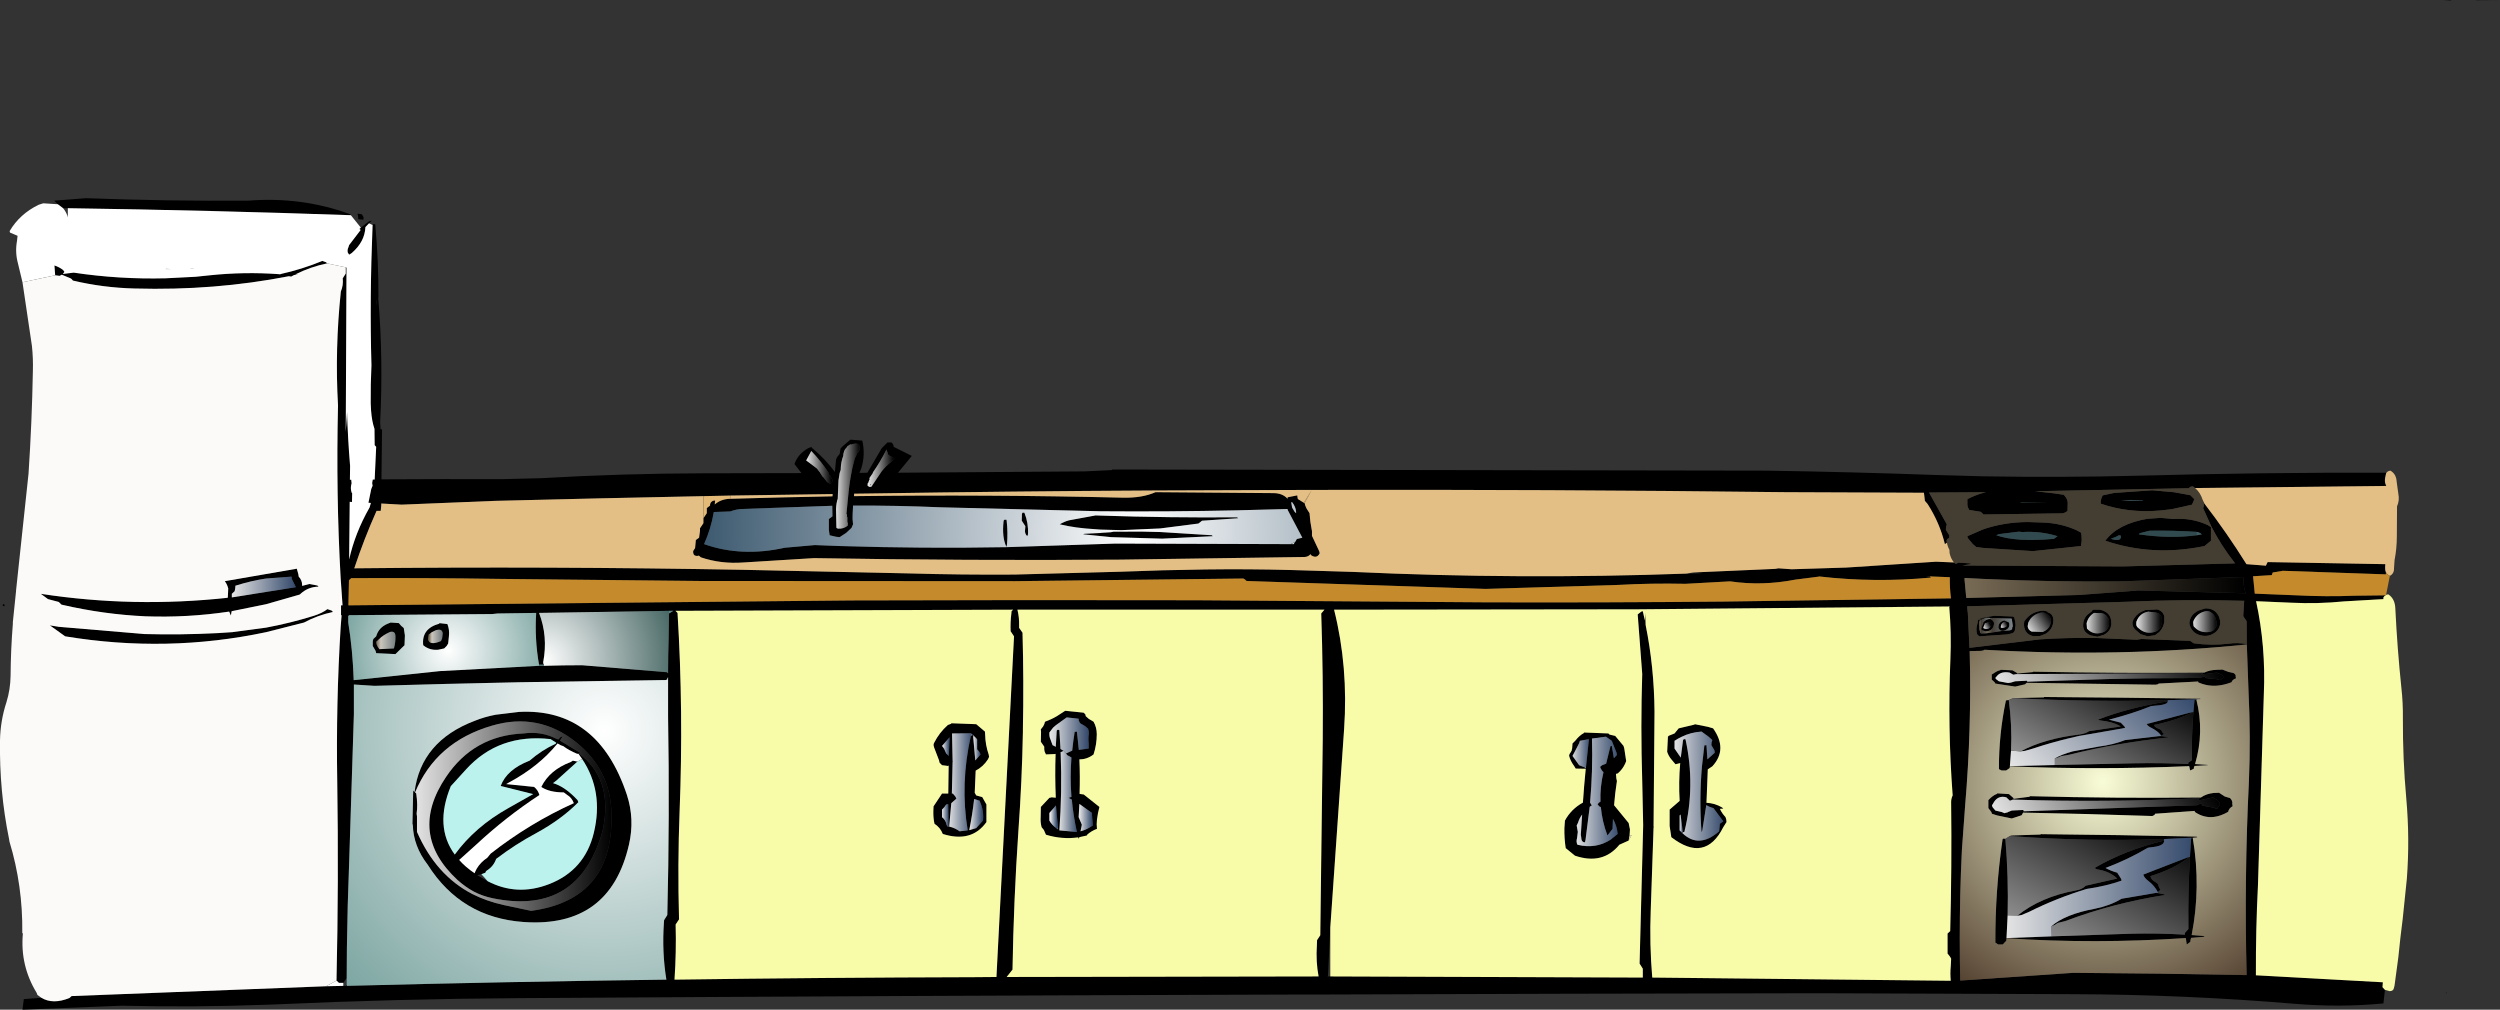 <?xml version="1.0" encoding="UTF-8" standalone="no"?>
<svg xmlns:xlink="http://www.w3.org/1999/xlink" height="267.2px" width="661.6px" xmlns="http://www.w3.org/2000/svg">
  <rect width="100%" height="100%" fill="#333333" stroke="none"/>
  <g transform="matrix(1.0, 0.0, 0.0, 1.0, 10.8, -106.4)">
    <path d="M637.75 106.45 L637.95 106.55 635.7 106.65 637.75 106.45 M644.45 106.45 L644.45 106.4 650.8 106.45 644.45 106.45 M330.9 239.35 L331.15 240.75 331.85 241.9 332.2 242.2 332.2 241.85 Q332.1 240.5 331.15 239.3 L331.1 239.25 330.9 239.3 330.9 239.35 M336.35 236.05 L295.0 236.2 Q257.15 236.4 219.25 237.0 L215.25 237.05 215.2 237.7 215.25 237.7 Q250.75 237.25 286.15 238.1 291.4 238.25 295.0 236.65 L326.2 236.9 Q328.6 236.9 329.95 238.4 L329.95 238.0 332.5 237.5 332.65 238.45 334.25 239.45 334.45 239.55 Q334.7 240.65 335.3 241.5 L335.75 242.2 Q335.9 244.5 336.35 246.7 L336.4 246.9 336.4 248.2 338.3 252.25 338.45 252.8 Q337.75 254.25 336.35 253.45 L336.15 253.3 336.0 253.05 Q335.45 253.75 334.45 253.8 L285.7 254.5 Q245.2 254.8 204.6 254.1 L186.0 255.25 Q180.05 255.7 174.7 253.9 L174.1 253.4 174.0 253.5 Q172.5 253.7 172.65 252.2 L173.15 251.45 173.35 249.3 174.2 248.7 174.45 246.85 174.45 246.2 175.35 244.85 175.35 243.55 176.25 242.2 176.25 240.85 177.1 240.2 177.1 240.15 Q177.1 239.5 177.55 239.15 177.9 238.85 178.45 238.85 L178.35 239.9 Q180.0 238.45 182.45 238.4 195.95 238.0 209.5 237.75 L209.55 237.15 182.45 237.55 175.35 237.7 Q147.75 238.25 120.15 238.95 L95.5 239.95 90.1 239.65 90.1 240.15 89.95 241.6 88.85 241.6 Q85.6 248.85 82.95 256.8 134.45 256.25 186.0 257.2 L229.9 258.15 Q243.8 258.55 257.75 258.45 L285.75 257.7 Q296.95 257.25 308.25 257.1 319.45 256.95 330.8 257.25 L347.25 257.75 Q391.4 259.8 435.5 258.2 L439.45 258.1 439.4 258.05 437.25 257.9 458.95 256.95 459.85 256.8 463.35 257.05 477.8 256.6 501.55 255.05 506.3 255.25 506.45 255.4 Q506.65 255.65 506.95 255.55 507.25 255.45 507.5 255.3 L510.6 255.5 510.8 255.7 508.4 256.05 550.95 256.3 580.45 255.5 580.75 255.55 580.6 255.35 Q577.05 250.85 574.45 245.8 L572.25 240.9 572.45 240.2 572.4 239.65 572.6 239.7 Q578.55 247.45 583.7 255.7 L588.85 256.1 589.15 255.45 589.3 255.2 589.3 255.15 620.45 255.7 620.4 256.45 Q620.35 257.25 620.6 257.8 L620.6 258.4 593.25 257.45 593.1 257.5 590.65 257.9 590.4 258.6 585.45 258.9 585.9 263.5 597.0 263.95 Q604.75 264.35 612.35 264.05 L620.5 263.95 Q620.15 264.15 619.95 264.5 L619.95 264.95 609.55 265.55 Q602.55 266.25 595.6 265.9 L586.25 265.5 Q588.85 277.4 588.3 290.1 L586.75 340.6 Q586.15 352.5 586.2 364.5 L619.8 366.35 619.7 367.65 620.35 368.35 619.95 371.95 Q608.4 373.05 596.55 372.05 567.2 369.6 537.9 369.5 L470.4 369.25 Q403.35 369.35 336.35 369.6 L330.8 369.6 Q228.65 369.9 126.3 370.55 94.25 370.75 62.25 372.2 L59.6 372.3 Q40.45 373.0 21.4 372.55 L-4.85 373.6 -4.5 370.8 0.15 370.45 Q3.2 372.3 7.6 370.5 L8.15 370.0 75.5 367.4 80.05 367.3 80.95 367.3 Q123.25 366.2 165.55 365.65 164.35 358.35 164.9 350.55 L164.95 349.9 165.8 348.55 Q166.45 322.35 166.0 296.05 L166.0 286.35 166.0 285.6 165.55 286.35 126.55 286.95 Q107.45 287.35 88.3 287.9 L82.85 287.55 82.85 295.4 81.6 334.6 Q81.15 345.9 81.0 357.25 L80.95 365.2 80.05 366.5 78.9 366.5 78.25 365.9 Q78.85 339.7 78.45 313.35 78.1 292.6 79.35 272.4 L79.6 269.2 79.45 269.2 79.45 266.6 79.85 266.6 79.35 259.4 Q78.1 237.15 78.65 213.7 77.8 198.8 79.4 183.55 80.1 181.9 79.9 180.05 L80.7 178.8 80.7 177.15 80.8 177.2 80.9 177.2 80.7 220.65 81.05 215.45 Q81.25 222.6 81.85 229.7 L81.8 233.35 82.15 233.35 82.25 234.3 82.15 234.7 Q81.9 235.8 82.3 236.85 L82.4 236.9 82.35 239.25 81.75 239.2 81.6 254.45 Q83.15 247.45 87.0 240.7 L87.35 239.5 86.7 239.45 87.45 235.8 87.8 234.95 87.7 234.3 87.7 234.15 87.85 233.3 88.35 233.3 88.75 224.65 88.35 224.2 88.3 219.9 Q87.6 217.85 87.4 215.05 L87.3 213.15 Q87.25 208.05 87.5 203.1 87.0 185.4 87.8 165.95 L88.0 165.7 88.5 165.75 Q89.4 175.5 89.35 185.15 L89.3 185.2 Q90.65 201.55 89.8 218.1 L89.9 219.9 90.3 220.1 90.15 233.25 Q106.2 233.15 122.15 233.2 L132.35 232.95 Q153.9 231.7 175.55 231.65 L201.3 231.6 199.45 229.2 Q200.35 226.55 203.1 225.0 L204.0 224.65 204.0 224.9 204.4 225.2 Q207.65 227.95 210.15 231.3 L210.45 228.0 210.75 227.35 211.4 226.55 211.65 225.1 212.2 224.5 214.25 222.75 217.4 223.0 Q218.25 226.7 217.15 230.3 L216.65 231.55 218.75 231.5 222.55 225.0 224.05 223.5 225.2 223.5 225.65 224.2 225.7 224.65 230.5 227.05 226.85 231.5 276.15 231.15 283.5 230.8 283.5 230.65 456.75 230.95 Q479.15 231.3 501.5 232.1 L514.0 232.45 Q534.45 232.8 554.7 232.3 587.7 231.4 620.65 231.5 L620.65 231.7 620.4 232.9 Q620.2 234.0 620.65 234.85 L620.65 235.0 570.1 235.55 569.5 235.1 568.95 235.2 568.55 235.45 568.55 235.6 527.75 236.4 532.7 236.95 532.75 236.95 535.4 237.35 535.95 238.1 Q536.35 238.7 536.4 239.45 L536.35 241.6 Q535.65 242.2 534.85 242.25 L514.15 242.55 514.0 242.45 513.4 241.85 510.35 241.35 509.95 240.6 509.85 239.95 509.85 238.5 Q511.85 237.45 514.0 236.85 L514.8 236.65 499.7 236.75 504.4 245.15 504.2 245.9 504.15 246.6 505.05 248.05 505.05 248.9 505.0 248.85 504.75 248.9 504.65 248.95 504.35 249.35 504.4 249.85 504.45 250.0 503.9 250.4 Q502.5 244.7 499.3 239.75 L498.6 238.95 498.35 236.8 461.65 236.65 Q399.0 235.9 336.35 236.05 M332.0 249.75 L332.4 249.05 333.85 248.7 329.95 241.3 329.95 241.1 316.6 241.45 Q298.55 241.85 280.5 241.7 L238.05 240.65 Q226.5 240.15 214.95 240.2 L214.85 242.35 Q214.75 243.75 214.95 245.15 L214.55 246.1 213.1 247.45 211.4 248.55 210.45 248.45 208.75 248.05 208.55 246.6 208.55 243.75 209.5 243.05 209.45 240.25 185.55 241.1 Q184.05 241.15 182.45 241.75 L178.1 241.9 Q177.4 246.15 175.55 250.35 L175.55 250.4 Q185.4 253.9 196.9 251.35 L204.85 250.65 211.4 250.9 Q233.5 251.6 255.55 251.2 L284.4 250.25 330.8 250.4 331.55 250.4 332.0 249.75 M316.85 243.55 L307.3 244.2 306.35 244.95 296.2 246.25 285.95 246.7 280.4 246.55 279.1 246.45 Q273.7 246.15 269.65 245.15 270.8 244.45 272.1 244.1 L279.15 242.8 280.5 242.85 Q298.5 243.45 316.6 243.3 L316.85 243.55 M339.7 267.75 L258.45 267.75 Q258.95 269.75 258.9 271.9 L258.9 272.55 259.8 273.85 Q260.15 286.65 259.9 299.4 L259.9 300.15 Q259.65 313.3 258.7 326.4 257.45 344.75 257.15 363.0 L255.6 364.95 338.15 364.8 Q337.4 360.85 337.7 356.55 L337.75 355.2 338.6 353.9 339.25 302.05 Q339.4 285.1 338.85 268.75 L339.7 267.75 M318.65 259.75 L318.25 259.5 257.75 260.2 174.5 260.15 121.45 259.6 Q101.85 259.3 82.1 259.4 L82.05 259.5 81.55 259.95 81.4 266.6 214.65 265.3 Q260.1 265.15 305.65 265.25 L382.35 265.8 Q413.85 265.9 445.4 265.6 L505.5 264.75 Q505.15 261.95 505.2 259.15 L498.85 258.9 499.95 259.0 500.2 259.25 Q485.35 260.65 470.6 258.95 L470.5 259.0 464.25 259.8 Q455.5 261.5 447.1 260.25 L447.2 260.3 447.0 260.25 435.25 260.9 Q426.25 260.7 417.3 261.2 L382.35 262.25 319.1 260.15 318.65 259.75 M426.8 325.35 L426.05 347.3 Q425.7 356.25 426.45 365.1 L505.45 365.95 Q505.25 364.0 505.45 362.1 L505.55 360.1 505.2 359.5 504.6 358.75 504.6 353.45 505.3 352.8 Q505.75 335.85 505.55 318.85 505.5 317.85 505.95 316.9 504.6 298.7 505.35 280.95 505.65 273.9 505.05 267.0 L505.25 266.9 422.6 267.65 342.25 267.75 Q346.05 282.9 344.9 299.4 L341.25 351.85 340.65 364.55 340.5 364.8 341.25 364.8 423.95 365.1 423.95 362.75 423.1 361.4 424.05 324.8 423.8 313.1 Q423.35 298.6 423.8 284.75 L422.6 269.0 423.55 268.25 423.95 268.15 424.5 270.6 424.6 268.6 424.7 271.8 Q426.95 282.9 427.05 294.75 L426.8 324.95 426.8 325.35 M442.55 299.15 Q446.5 304.7 442.35 309.2 L441.15 310.0 440.8 318.85 Q443.05 318.95 444.95 320.1 L445.25 320.4 444.35 320.45 Q444.9 321.65 445.85 322.65 L446.05 323.35 446.1 323.95 445.25 325.3 Q440.45 334.85 431.5 327.95 L431.05 325.0 431.05 320.65 433.7 318.35 Q433.4 313.35 433.85 308.35 L432.6 308.65 431.5 307.35 Q430.75 306.45 430.4 305.35 L430.6 301.35 430.85 301.1 432.35 300.5 433.45 299.15 437.65 298.15 437.7 298.05 441.2 298.75 442.55 299.15 M434.4 326.85 L434.5 326.95 Q438.85 331.05 444.15 326.4 L444.35 324.4 445.25 323.75 442.65 320.25 Q441.6 320.0 440.75 319.45 L439.7 326.15 439.5 326.65 Q438.85 318.15 439.6 309.3 L440.25 303.65 440.8 303.6 441.05 307.35 443.0 305.6 442.9 304.95 442.1 303.6 442.15 302.9 442.35 302.25 441.35 301.35 439.5 300.0 Q436.6 300.2 434.2 301.4 433.25 301.85 432.35 302.45 L432.35 304.5 434.0 306.9 434.6 302.3 Q434.7 301.9 435.25 302.05 437.95 314.4 434.95 326.55 L434.55 326.65 433.95 321.95 433.7 322.2 433.7 326.15 434.4 326.85 M408.9 309.55 L409.7 302.0 407.3 302.45 407.1 303.1 405.35 306.45 407.1 308.9 408.6 309.5 408.85 309.75 408.9 309.55 M420.2 328.85 L417.75 329.95 Q413.35 335.35 406.0 332.85 L403.55 330.85 Q403.15 328.25 403.2 325.55 L403.35 323.55 Q405.0 320.5 408.1 318.8 408.4 314.3 408.85 309.85 L406.2 309.8 405.8 309.15 Q404.8 307.8 404.45 306.45 404.45 306.1 404.6 305.9 L405.1 305.1 405.25 304.45 405.35 303.15 406.1 302.4 Q407.2 301.0 408.35 300.4 L408.4 300.25 414.85 300.5 415.15 300.8 416.65 301.15 418.85 303.8 419.05 304.5 419.55 307.8 419.3 308.45 Q418.6 310.0 417.3 311.1 L416.85 311.2 416.95 312.4 417.1 313.1 Q416.6 316.25 416.35 319.5 L420.2 324.2 420.55 325.9 420.45 327.5 420.2 328.85 M410.5 301.85 Q410.75 310.35 410.0 318.8 L410.45 319.55 409.9 319.9 408.8 328.6 408.65 329.3 Q407.7 329.35 407.65 327.95 L407.55 327.3 407.9 321.95 Q407.15 322.95 406.8 324.15 L406.45 324.85 406.75 326.55 406.55 328.2 Q406.25 329.15 406.65 329.95 411.55 331.15 415.45 328.6 L417.3 327.1 Q417.1 324.9 416.05 323.1 L415.95 325.75 414.6 327.5 Q413.2 323.8 412.85 320.0 L412.5 319.85 412.0 319.3 Q412.25 318.8 412.75 318.55 412.6 314.7 413.55 310.75 412.95 310.2 412.65 309.35 L413.2 308.9 414.25 308.5 415.4 303.85 415.5 303.85 415.75 303.8 416.3 307.05 417.1 306.2 417.0 305.6 415.75 302.45 414.2 301.35 410.5 301.85 M569.7 239.1 L569.5 239.45 569.3 239.95 563.95 241.15 560.85 241.5 Q552.65 242.25 545.15 239.7 L545.15 238.95 545.3 238.3 545.65 237.5 548.7 236.85 558.75 236.15 564.4 236.65 564.45 236.65 568.85 237.45 569.85 238.45 569.7 239.1 M556.4 238.85 L553.05 238.7 550.45 238.95 556.15 238.95 556.4 238.85 M561.0 243.45 L564.45 243.75 Q569.2 243.4 573.45 245.35 L574.3 245.9 574.3 249.5 572.6 250.9 Q558.95 253.75 546.35 249.5 549.65 245.05 557.45 243.7 L561.0 243.45 M570.5 248.05 L570.6 248.05 571.9 247.8 Q571.15 247.2 570.45 247.15 564.25 246.75 558.05 246.85 L555.5 247.5 555.2 247.8 Q563.45 249.0 570.5 248.05 M509.85 248.3 L514.0 246.5 Q519.45 244.6 525.8 244.55 L530.15 244.7 Q534.65 244.9 538.7 246.7 L539.9 247.35 540.05 248.05 540.1 249.5 539.9 250.9 527.2 252.25 514.0 251.4 512.2 251.15 511.3 250.4 510.0 248.85 Q509.85 248.65 509.85 248.3 M523.7 239.45 L531.8 239.45 524.2 239.35 523.7 239.45 M517.5 248.05 Q522.75 249.9 532.75 249.0 L533.7 248.3 Q529.25 246.9 524.4 247.2 L523.45 247.1 518.2 247.75 517.5 248.05 M549.2 248.45 L547.8 249.0 Q550.75 249.9 550.45 248.15 L549.95 248.05 549.2 248.45 M554.7 262.65 L583.5 263.4 Q582.75 261.3 582.95 259.1 L550.65 260.25 Q532.3 260.45 514.0 259.6 L509.1 259.35 509.1 259.85 509.55 264.65 539.45 263.85 554.7 262.7 554.7 262.65 M543.35 268.6 Q541.8 269.6 541.4 271.35 L541.45 272.05 541.5 272.75 Q543.1 274.5 545.4 273.85 546.9 273.45 547.25 272.0 L547.35 271.25 Q547.4 269.55 545.75 268.75 L545.2 268.65 543.35 268.6 M544.05 267.75 Q545.2 267.65 546.2 268.2 547.7 268.95 547.9 270.7 L547.95 271.55 Q547.8 273.45 545.95 274.4 L544.25 274.9 542.45 274.55 Q540.1 273.6 540.55 271.1 540.75 269.9 541.65 269.05 L542.75 268.2 Q542.95 267.65 543.6 267.75 L544.05 267.75 M554.0 270.0 Q554.95 268.55 556.7 267.95 L556.9 267.85 559.7 267.7 559.85 267.65 Q561.4 267.9 561.9 269.3 L561.95 269.4 561.95 270.9 Q561.8 272.4 560.65 273.65 L559.5 274.5 557.55 274.8 555.65 274.2 554.2 272.95 Q553.6 272.3 553.55 271.55 553.45 270.85 554.0 270.0 M555.15 272.65 Q557.05 274.4 559.5 273.6 560.6 273.25 561.0 272.25 561.4 271.25 561.3 270.25 561.2 268.65 559.4 268.45 L557.95 268.3 557.8 268.25 Q555.35 268.65 554.55 271.0 L554.55 271.8 Q554.7 272.35 555.15 272.65 M555.9 275.5 L568.8 276.0 569.75 276.65 Q574.5 277.3 578.9 276.75 581.35 276.4 583.8 276.85 L583.75 270.8 582.85 269.45 583.1 265.45 583.15 265.4 583.1 265.4 Q567.6 264.95 552.05 265.65 L509.8 266.85 509.9 268.25 509.95 268.35 510.4 277.85 529.05 275.6 Q536.55 275.1 544.25 275.25 L554.7 275.7 555.9 275.5 M529.5 268.5 Q526.95 268.95 525.95 271.2 L525.8 272.15 Q525.9 273.1 526.85 273.55 L529.75 273.65 Q531.4 273.05 531.85 271.45 532.35 269.55 530.5 268.75 L530.2 268.55 529.5 268.5 M531.2 268.25 L531.35 268.3 530.7 268.3 Q532.75 268.75 532.6 270.8 532.45 273.0 530.5 274.15 L528.95 274.75 527.3 274.75 Q525.35 274.35 524.9 272.45 L524.8 271.6 524.9 270.85 Q526.75 268.1 530.05 268.0 L531.2 268.25 M514.85 274.0 L518.85 273.4 520.75 273.25 Q521.3 273.25 521.7 272.9 L521.7 272.5 521.75 272.4 521.85 272.3 521.85 271.8 521.6 270.25 521.55 270.1 515.85 269.95 515.5 269.9 514.8 269.9 514.45 270.0 Q513.75 270.25 513.1 270.65 L513.05 270.8 513.05 270.95 513.0 271.05 513.05 273.0 513.3 273.95 513.6 274.05 514.85 274.0 M515.85 270.2 Q516.6 270.45 516.85 271.15 L516.9 271.2 Q516.9 273.3 514.75 273.5 L513.75 273.2 513.5 272.9 513.85 271.75 514.05 271.35 514.0 271.25 514.0 271.2 Q514.7 270.25 515.85 270.2 M520.9 271.25 Q521.2 272.75 519.65 273.25 518.55 273.6 518.1 272.65 L518.05 272.4 Q518.1 270.95 519.6 270.6 L520.15 270.8 520.25 270.85 520.25 270.95 Q520.65 270.9 520.85 271.2 L520.9 271.25 M522.6 271.85 L522.6 271.9 522.45 272.8 Q522.5 273.65 521.7 274.0 L520.35 274.3 513.0 274.8 512.45 274.3 Q512.1 273.25 512.35 272.1 L512.6 271.05 512.6 270.9 Q512.6 270.55 512.9 270.45 L513.05 270.5 513.05 270.55 Q513.35 270.25 513.85 270.1 L514.1 270.05 514.0 270.0 513.1 270.3 512.45 270.7 Q513.0 270.05 514.05 269.85 L515.15 269.7 515.25 269.65 516.95 269.35 521.85 269.55 Q522.05 269.6 522.25 269.8 L522.5 270.9 522.6 271.85 M520.15 270.95 L519.9 270.9 Q518.7 271.2 518.7 272.4 L518.7 272.5 Q519.55 272.75 520.25 272.1 L520.25 271.7 520.1 271.3 519.85 271.15 519.8 271.15 520.25 271.0 520.15 270.95 M515.75 271.1 L515.35 271.1 514.65 271.3 514.45 271.4 514.45 271.6 514.35 271.7 514.3 271.8 514.05 272.6 Q515.45 273.35 516.15 271.95 L516.0 271.4 515.75 271.1 M522.0 291.15 L530.1 290.95 530.15 290.85 Q551.1 291.0 571.4 291.3 L571.65 291.4 570.45 291.45 562.85 291.7 Q542.35 292.2 522.0 291.15 M570.45 291.55 Q572.6 300.15 570.1 308.6 L573.25 308.8 573.55 308.9 569.95 309.1 569.8 309.5 569.75 309.85 568.8 310.3 568.55 309.15 Q544.45 310.2 521.1 309.2 L521.05 309.2 521.05 309.65 520.1 310.3 518.9 310.3 518.2 309.95 Q518.15 300.75 520.05 291.75 L520.8 291.65 Q521.7 298.35 521.4 305.05 L521.1 309.15 533.0 308.85 554.0 308.4 Q561.15 308.25 568.3 308.6 L568.35 308.6 568.3 308.3 568.3 308.25 569.3 307.55 Q569.15 301.15 569.65 294.9 L569.95 291.65 570.45 291.55 M527.25 284.15 Q550.1 284.6 572.55 284.4 573.95 283.7 575.95 283.65 L577.35 283.6 578.9 284.2 580.25 284.5 Q581.0 284.9 580.85 285.55 L580.95 285.9 Q579.95 286.25 579.75 286.95 577.8 287.7 575.95 287.85 573.3 288.05 570.9 286.95 L570.95 286.75 560.45 287.3 560.35 287.45 559.7 287.6 525.55 287.1 525.1 287.5 522.5 288.1 517.25 287.3 517.1 287.0 516.3 286.25 516.3 284.9 516.95 284.5 Q517.8 283.9 518.6 283.75 L518.65 283.65 521.8 283.8 523.0 284.5 523.0 284.65 527.2 284.25 527.25 284.15 M522.0 284.95 L521.05 284.4 Q519.0 284.0 517.85 285.1 L517.25 285.8 517.4 286.1 518.2 286.7 520.6 287.15 521.3 287.05 521.4 287.05 521.5 287.0 522.5 286.7 525.6 286.55 525.7 286.8 547.3 286.1 Q557.4 285.85 567.6 285.85 L571.45 285.75 572.6 285.45 573.0 285.85 575.95 286.15 576.45 286.35 576.85 286.35 577.6 285.65 Q577.55 284.9 576.05 284.55 L575.95 284.4 572.55 284.8 572.5 284.8 571.65 284.95 572.3 284.55 522.8 284.8 522.0 284.95 M533.0 307.1 Q534.8 306.05 537.7 305.25 L544.45 304.0 Q548.45 303.5 551.6 302.25 L560.65 301.2 561.15 301.2 562.75 301.4 563.1 301.55 Q549.3 303.0 536.7 306.15 L534.65 306.5 533.9 306.85 533.0 307.1 M561.0 300.9 Q560.2 299.85 558.6 299.05 557.55 298.55 557.3 298.0 L568.9 294.95 569.5 294.9 Q566.0 296.7 560.65 297.95 L559.25 298.25 Q559.35 298.85 560.6 299.3 L561.15 299.6 561.5 300.25 561.9 300.65 561.15 301.1 561.0 300.9 M562.85 292.0 Q562.95 292.75 560.65 293.05 L558.5 293.25 Q553.4 295.3 547.3 296.85 L550.45 297.65 551.45 298.7 551.6 299.0 551.0 299.15 539.75 301.1 539.65 301.1 536.85 301.75 Q531.85 302.95 527.2 304.5 L525.1 305.1 523.95 305.25 Q530.1 301.9 539.65 300.75 541.15 300.55 542.05 299.9 L550.45 298.65 Q548.4 297.4 545.0 297.05 L544.4 296.85 Q552.65 293.65 562.85 292.0 M514.0 278.55 L513.4 278.65 510.45 278.7 Q511.0 299.1 509.25 319.6 L508.4 331.25 Q508.1 337.35 507.95 343.5 507.7 354.8 507.95 365.9 L537.9 363.85 Q560.85 364.0 583.75 364.45 583.1 338.65 584.35 313.3 584.85 301.4 584.25 289.4 L583.8 276.95 Q549.9 280.4 514.4 278.35 L514.0 278.55 M515.4 318.15 L516.0 317.55 Q516.9 316.75 517.7 316.5 L517.75 316.35 520.85 316.55 522.05 317.6 522.05 317.8 526.3 317.25 526.35 317.1 Q549.2 317.7 571.65 317.45 573.05 316.45 575.05 316.25 L576.45 316.2 578.0 317.2 579.35 317.6 Q580.1 318.3 579.95 319.2 L580.05 319.75 Q579.05 320.3 578.85 321.25 576.85 322.4 575.05 322.6 572.4 322.9 570.0 321.25 L570.05 321.0 559.5 321.75 559.4 322.05 558.8 322.35 Q541.0 321.75 524.6 321.45 L524.2 322.15 521.6 323.0 517.75 322.2 516.35 321.75 516.2 321.3 515.4 320.25 515.4 318.15 M521.95 318.0 L521.9 318.0 521.1 318.3 520.15 317.4 Q518.1 316.85 516.95 318.55 L516.35 319.55 516.5 320.0 517.25 320.9 518.95 321.3 519.65 321.6 520.4 321.4 520.5 321.4 520.6 321.3 521.6 320.9 524.65 320.75 524.75 321.1 570.55 319.5 571.7 319.0 572.05 319.6 575.05 320.15 575.2 320.15 575.55 320.4 575.95 320.4 576.7 319.35 Q576.65 318.3 575.15 317.65 L575.05 317.45 575.05 317.4 570.7 318.3 571.4 317.65 Q546.15 318.8 521.95 318.0 M520.15 355.35 L519.2 356.35 518.0 356.35 517.25 355.85 Q517.2 342.0 519.15 328.55 519.2 328.2 519.9 328.4 520.75 338.45 520.5 348.65 L520.2 354.65 532.15 354.2 553.1 353.5 Q560.25 353.3 567.4 353.75 L567.45 353.75 567.4 353.35 567.4 353.3 568.35 352.25 Q568.2 342.65 568.75 333.2 L569.05 328.4 Q569.1 328.25 569.5 328.2 571.7 341.1 569.2 353.85 L572.35 354.1 572.65 354.3 569.05 354.6 568.9 355.15 568.85 355.65 567.9 356.35 567.65 354.65 Q543.55 356.25 520.2 354.7 L520.15 354.7 520.15 355.35 M521.1 327.65 Q521.35 327.5 521.6 327.5 L529.2 327.25 529.25 327.15 Q550.2 327.35 570.5 327.8 L570.7 328.0 569.5 328.1 569.05 328.1 561.9 328.45 Q541.45 329.15 521.1 327.65 M561.9 328.85 Q562.0 330.0 559.75 330.45 L557.6 330.75 Q552.5 333.8 546.4 336.1 547.85 336.9 549.5 337.35 L550.55 339.0 550.65 339.45 Q546.55 340.9 541.4 341.65 533.4 344.1 526.3 347.65 L524.2 348.55 523.05 348.75 Q529.2 343.75 538.75 342.0 540.25 341.75 541.15 340.8 L549.5 338.9 Q547.5 336.95 544.1 336.45 L543.5 336.1 Q551.75 331.3 561.9 328.85 M532.05 351.55 Q535.7 348.35 543.55 346.9 547.55 346.1 550.65 344.25 L559.75 342.7 560.25 342.75 561.85 343.05 562.15 343.25 Q548.35 345.4 535.75 350.15 L533.75 350.65 533.0 351.15 532.05 351.55 M560.25 342.5 Q559.4 340.8 557.7 339.5 556.65 338.7 556.4 337.85 L568.0 333.35 568.6 333.2 Q565.1 335.95 559.7 337.8 L558.3 338.25 Q558.4 339.2 559.65 339.85 L560.25 340.3 560.6 341.3 560.95 341.85 560.25 342.5 M576.7 270.55 Q576.9 271.65 576.4 272.6 575.9 273.55 575.0 274.05 573.7 274.85 572.2 274.65 569.5 274.3 568.7 271.9 L568.6 271.35 Q568.7 269.4 570.45 268.3 L570.95 268.0 572.8 267.4 Q575.5 267.35 576.5 269.75 L576.7 270.55 M573.25 268.1 Q570.65 268.45 569.65 270.8 L569.6 271.15 569.7 272.1 Q571.25 274.0 573.85 273.65 575.15 273.45 575.65 272.25 L575.8 272.1 Q575.9 270.6 575.25 269.4 574.75 268.6 573.85 268.2 L573.25 268.1 M84.95 163.1 L85.4 163.85 85.4 164.55 84.0 164.4 84.0 163.95 83.85 163.1 83.8 162.95 84.95 163.1 M4.5 160.45 L3.55 159.5 11.95 158.85 Q33.4 159.65 54.9 159.5 69.05 158.4 81.75 163.05 L81.85 163.1 81.9 163.1 81.95 163.15 82.05 163.35 Q45.0 162.05 7.15 161.5 L5.9 161.5 4.5 160.45 M84.7 166.65 L86.75 165.05 86.95 164.95 87.6 164.8 87.35 165.05 87.15 165.2 86.95 165.45 86.85 165.5 85.9 166.5 Q85.75 170.35 82.3 173.35 L81.6 173.8 81.25 173.25 Q81.05 172.6 81.4 171.85 L81.6 171.25 84.65 167.25 84.3 167.0 84.65 166.7 84.7 166.65 M3.8 179.25 L3.6 176.65 Q4.85 177.05 5.9 177.85 L6.25 178.35 5.9 178.8 5.85 178.9 8.7 178.55 Q20.7 180.35 33.0 180.05 L40.85 179.65 40.9 179.65 44.75 179.25 Q53.9 178.3 62.95 178.95 L63.35 179.0 63.5 179.0 63.35 178.95 Q69.2 177.65 74.5 175.45 L75.5 175.8 75.75 176.1 Q71.4 177.0 67.4 179.0 L68.1 178.95 67.0 179.2 66.25 179.6 65.65 179.5 Q45.95 183.35 24.85 182.75 16.5 182.55 8.5 180.65 L8.1 180.2 7.85 180.05 5.55 179.1 5.0 179.4 3.8 179.25 M89.0 185.45 L88.8 186.55 88.8 187.2 89.0 185.45 M40.0 177.45 L40.75 177.5 39.35 177.5 40.0 177.45 M33.0 177.6 L33.2 177.55 34.4 177.6 33.0 177.6 M69.15 261.2 L69.15 261.45 71.1 260.95 73.2 261.35 73.5 261.65 Q71.05 261.7 69.2 263.15 L68.5 263.75 59.6 266.3 50.5 268.15 50.3 269.3 49.85 268.25 Q38.85 269.9 27.7 269.5 16.7 269.0 5.65 266.45 L5.45 266.4 4.75 265.7 1.9 264.95 0.0 263.55 Q24.45 267.3 49.45 264.6 L49.5 264.3 49.6 262.15 Q49.35 261.1 48.7 260.2 L67.75 256.9 68.15 258.35 68.25 259.0 Q69.15 259.95 69.15 261.2 M66.45 259.65 L66.35 259.0 59.6 259.5 Q55.8 260.05 51.5 261.4 L51.45 262.1 51.3 262.85 50.55 263.55 50.55 264.5 67.5 261.8 66.45 259.65 M59.6 272.5 Q66.05 271.3 72.3 269.35 74.5 268.65 75.85 267.6 L77.0 268.0 77.3 268.35 Q73.15 269.25 69.65 271.15 L59.6 273.7 Q33.45 279.25 6.45 274.8 L2.4 271.9 4.6 272.25 4.75 272.3 5.0 272.3 27.5 274.2 27.7 274.2 Q37.0 274.45 46.75 273.95 L50.6 273.7 50.7 273.7 50.95 273.65 59.6 272.5 M-10.0 266.3 L-9.65 266.3 -9.6 266.85 -10.1 266.7 -10.0 266.3 M131.85 282.3 Q130.65 275.45 131.1 268.6 L120.85 268.75 119.5 268.9 81.35 269.2 81.35 271.1 Q82.55 278.55 82.8 286.4 L105.6 284.0 131.85 282.6 133.15 282.6 Q138.2 282.45 143.25 282.45 L165.7 284.3 166.0 284.6 166.0 284.3 Q166.0 279.9 166.15 275.45 L166.25 268.75 167.4 268.05 166.25 268.05 131.85 268.6 Q134.25 274.8 132.95 281.65 132.9 281.95 133.15 282.3 L131.85 282.3 M126.55 294.8 Q147.45 293.7 155.1 316.75 157.2 323.2 155.65 329.9 150.6 352.0 127.8 350.4 111.25 349.25 102.4 335.25 98.6 330.35 98.45 324.7 L98.35 324.45 98.55 315.6 98.9 316.0 Q100.6 302.55 114.85 297.15 117.45 296.1 120.35 295.55 L126.55 294.8 M136.4 302.95 L134.9 302.0 Q121.2 300.45 112.5 310.05 L108.5 314.45 Q104.1 325.15 109.55 332.55 114.9 325.2 123.75 320.25 L130.3 316.55 121.7 314.4 Q123.3 310.05 129.35 307.7 132.5 304.95 136.3 303.2 L136.4 302.95 M143.25 307.25 L142.25 305.85 141.95 305.9 Q139.7 304.95 138.25 303.85 L137.65 303.65 136.75 303.15 Q131.8 309.25 123.85 313.5 L123.15 313.9 130.55 314.65 Q131.6 315.5 131.95 316.8 123.15 322.55 115.25 329.9 L110.75 333.95 110.65 333.9 Q112.35 335.85 114.8 337.5 L114.95 337.1 115.35 336.3 Q116.35 334.6 118.15 333.4 L119.05 332.3 Q129.35 324.25 141.05 318.95 140.55 317.5 139.2 316.7 L138.4 316.1 Q134.85 316.1 132.75 314.85 L132.45 314.65 Q134.65 310.15 140.25 308.05 L140.8 307.7 142.0 307.95 136.45 312.95 135.55 313.65 Q138.7 314.55 142.05 318.15 L142.25 318.7 Q137.75 323.25 131.15 326.85 125.55 329.85 120.5 333.7 119.8 335.7 118.0 336.8 117.75 336.95 117.65 337.35 L116.6 337.75 115.5 338.0 118.25 339.6 Q126.0 343.65 134.45 340.4 143.95 336.75 146.35 326.8 149.0 315.85 143.25 307.25 M136.8 302.0 L136.95 302.1 137.55 301.45 138.15 301.25 137.4 302.4 142.8 305.65 142.4 305.8 Q150.95 312.25 149.05 324.2 148.75 326.4 147.95 328.6 141.15 348.55 119.55 344.1 116.9 343.55 114.6 342.35 112.3 341.1 110.25 339.25 97.1 327.05 107.25 312.0 114.6 301.05 127.75 300.5 132.6 299.85 136.6 302.0 L136.8 302.0 M119.35 298.45 Q104.6 302.75 99.05 316.1 L99.35 316.4 Q99.8 319.45 99.45 321.7 L99.55 322.45 99.55 326.55 Q104.55 338.0 114.2 343.0 117.95 344.9 122.45 345.9 L129.75 347.45 Q151.95 344.45 151.0 321.05 150.55 310.0 141.7 302.85 131.7 294.8 119.35 298.45 M96.35 274.55 L96.25 277.15 93.85 279.5 88.75 279.25 88.6 278.65 87.85 277.35 87.85 276.05 88.0 275.5 88.75 274.8 Q89.4 272.5 91.7 271.5 L92.6 271.15 94.75 271.3 95.35 272.0 96.05 272.6 96.35 274.55 M92.4 273.65 Q90.6 274.45 89.5 275.55 L88.75 276.25 88.85 276.9 89.15 277.55 89.6 278.2 93.45 278.0 Q93.9 276.4 93.85 274.8 93.85 273.4 92.6 273.6 L92.4 273.65 M108.0 274.8 L107.8 276.7 107.4 277.35 106.75 278.0 105.15 278.35 Q102.85 278.55 101.2 277.15 100.7 272.75 105.45 271.45 L105.45 271.3 107.6 271.55 Q108.2 273.05 108.0 274.8 M104.4 273.25 L103.4 273.75 102.65 274.35 102.5 275.6 Q102.85 277.35 105.9 276.05 L106.2 275.35 106.35 274.1 Q106.3 272.7 104.65 273.15 L104.4 273.25 M255.55 243.95 L255.6 244.2 Q255.95 247.3 255.7 250.4 L255.55 251.15 Q254.3 248.6 254.8 244.2 L255.0 243.95 255.55 243.95 M260.3 242.1 Q261.4 244.85 261.25 247.8 L261.05 248.3 Q260.25 247.55 260.5 246.35 L260.55 245.65 259.6 244.2 259.65 242.35 259.85 242.05 260.3 242.1 M280.4 247.45 L280.75 247.4 283.2 247.25 283.9 247.1 285.95 247.1 Q291.1 247.0 296.3 247.2 L309.9 248.05 310.15 248.3 296.75 248.95 283.25 248.55 275.85 247.8 Q276.1 247.65 276.3 247.65 L280.4 247.45 M213.55 224.4 L213.4 224.55 213.4 224.65 212.8 225.35 212.55 225.9 212.55 226.1 212.45 226.2 212.35 227.05 Q211.75 228.7 211.7 230.35 L211.7 230.7 211.4 231.6 211.1 233.5 210.9 238.4 210.75 238.85 Q210.55 239.65 210.5 240.4 L210.45 241.05 210.55 246.05 210.7 246.2 211.05 246.3 Q212.45 246.4 213.55 245.5 L213.55 245.35 213.6 244.75 213.45 244.65 213.45 243.3 213.4 243.2 213.3 243.05 213.35 242.9 213.35 242.55 213.3 242.5 213.2 242.45 213.75 236.85 Q213.95 234.8 214.3 232.7 214.7 230.2 215.4 227.75 L216.1 226.3 216.35 226.05 216.65 225.6 Q217.05 223.1 214.5 224.05 L214.2 224.0 213.7 224.35 213.65 224.4 213.55 224.4 M220.25 231.5 L219.3 232.9 219.3 233.05 219.35 233.25 219.2 233.5 219.0 234.1 218.95 234.2 218.8 234.35 218.8 234.95 219.25 235.25 219.75 235.25 219.95 235.0 222.45 231.25 Q223.65 229.65 225.4 228.35 L225.95 227.75 224.3 226.8 223.8 225.35 Q222.3 228.4 220.15 231.5 L220.25 231.5 M206.1 231.3 L206.9 232.55 207.1 232.7 208.05 233.9 Q208.7 234.6 209.35 234.2 L209.35 234.05 209.4 233.95 209.45 233.9 209.45 233.35 209.3 233.0 Q209.0 232.3 208.55 231.95 L208.4 231.55 208.5 231.55 Q206.5 228.45 203.9 225.75 L202.9 227.6 202.55 228.25 205.4 230.4 206.0 231.2 206.0 231.25 206.1 231.3 M219.65 234.45 L219.7 234.5 219.65 234.75 219.6 234.8 219.45 234.8 219.5 234.7 219.65 234.5 219.65 234.45 M168.5 268.6 Q170.1 294.7 169.05 321.1 168.5 335.25 168.9 349.7 L168.0 351.05 Q168.2 358.4 167.7 365.65 207.3 365.1 246.9 365.0 L252.9 364.95 257.55 274.8 256.65 273.45 Q256.55 271.1 256.85 268.75 L256.9 268.15 257.3 267.75 167.95 268.05 168.5 268.6 M276.4 295.4 L276.55 295.95 277.35 296.65 278.6 297.4 Q279.45 298.9 279.45 300.7 279.45 303.4 278.6 306.05 276.85 307.4 274.85 307.35 275.05 311.85 274.9 316.5 L276.0 316.65 280.15 319.95 Q279.7 321.6 279.5 323.3 279.35 324.5 279.5 325.75 278.1 326.25 276.95 327.25 L276.85 327.5 274.85 327.95 274.65 328.4 274.55 328.0 Q270.25 328.6 266.0 327.3 L265.45 326.05 264.85 325.3 Q264.5 324.0 264.6 322.6 L264.65 319.95 266.9 317.55 267.5 317.4 268.6 317.5 Q268.35 311.75 268.55 305.9 L268.35 305.95 266.0 306.05 265.65 305.3 265.55 304.7 265.55 304.0 264.65 302.7 264.7 300.15 264.65 299.4 265.25 298.65 265.55 298.05 265.75 297.4 Q267.4 296.8 268.85 295.95 L271.1 294.5 275.95 295.0 276.4 295.4 M271.3 305.8 L272.95 305.05 Q273.2 302.6 273.6 300.1 L274.2 300.0 274.7 304.85 277.3 304.5 277.3 303.15 Q277.15 301.75 277.35 300.45 L277.3 299.85 277.15 299.25 276.35 298.55 275.05 297.8 274.7 297.15 274.65 296.7 274.65 296.6 271.5 296.25 268.65 298.3 267.9 298.95 266.9 300.25 266.9 300.95 267.0 301.55 267.75 303.6 268.45 303.95 268.6 304.05 268.85 299.85 Q268.9 299.4 269.55 299.6 L269.85 304.6 270.65 305.1 269.85 305.5 269.9 305.8 Q270.3 316.0 269.55 326.15 L274.2 326.6 Q273.25 322.35 272.85 318.0 L272.0 317.55 272.75 317.3 Q272.35 312.1 272.75 306.85 L271.65 306.25 271.3 305.8 M239.05 304.55 L239.6 305.8 240.3 306.45 240.5 301.5 238.5 303.8 239.05 304.55 M236.25 303.6 Q236.25 303.25 236.4 303.0 237.75 300.3 240.05 298.25 L240.9 297.95 240.95 297.8 247.55 298.05 249.85 300.0 249.9 300.7 Q249.95 303.5 250.85 306.1 L250.95 306.7 250.65 307.35 Q249.4 309.3 247.4 310.35 L247.15 316.2 247.55 316.9 249.15 317.35 250.25 319.3 250.25 323.95 Q246.3 329.5 238.7 327.1 238.05 325.4 236.5 324.4 236.15 322.8 236.2 321.1 L236.25 319.8 238.5 316.4 240.15 316.4 240.25 309.0 240.05 309.1 238.5 308.9 237.85 308.25 237.7 307.6 236.4 304.2 236.25 303.6 M246.7 300.95 L246.35 300.6 246.05 300.45 241.15 300.5 241.3 307.75 241.35 307.8 241.3 308.0 241.1 316.4 241.35 316.4 242.0 317.15 242.3 317.75 240.95 318.95 240.4 325.05 240.4 325.15 Q241.95 325.5 243.15 326.4 L245.3 326.15 Q243.25 313.85 246.15 301.05 L246.7 300.95 246.75 301.4 247.3 307.65 248.7 306.05 248.4 305.4 247.8 304.7 247.8 302.05 247.15 301.35 246.7 300.95 M269.2 325.6 L268.65 319.55 266.9 321.55 266.9 323.55 Q267.6 324.8 268.8 325.6 L269.2 325.9 269.2 325.6 M247.0 317.85 Q246.55 321.95 245.7 326.1 L247.55 325.55 249.35 323.55 Q249.55 321.5 248.95 319.6 L248.45 318.3 247.0 317.85 M240.25 325.05 L240.15 319.2 239.6 319.3 239.15 319.95 238.5 320.65 238.5 322.65 Q239.45 323.4 239.7 324.65 L239.85 325.05 240.25 325.15 240.25 325.05 M278.2 321.55 L274.85 319.15 274.65 322.65 275.5 324.65 275.15 326.4 Q276.85 325.95 278.4 324.85 L278.2 322.2 278.2 321.55 M636.75 369.2 L636.5 369.25 636.5 369.05 636.75 369.2" fill="#000000" fill-rule="evenodd" stroke="none"/>
    <path d="M504.45 250.0 L504.4 249.85 504.35 249.35 504.65 248.95 504.75 248.9 505.0 248.85 505.05 248.9 505.05 248.05 504.15 246.6 504.2 245.9 504.4 245.15 499.7 236.75 514.8 236.65 514.0 236.85 Q511.85 237.45 509.85 238.5 L509.85 239.95 509.95 240.6 510.35 241.35 513.4 241.85 514.0 242.45 514.15 242.55 534.85 242.25 Q535.65 242.2 536.35 241.6 L536.4 239.45 Q536.35 238.7 535.95 238.1 L535.4 237.35 532.75 236.95 532.7 236.95 527.75 236.4 568.55 235.6 568.55 235.45 568.95 235.2 569.5 235.1 570.1 235.55 Q571.5 236.75 572.1 238.65 L572.4 239.65 572.45 240.2 572.25 240.9 574.45 245.8 Q577.05 250.85 580.6 255.35 L580.45 255.5 550.95 256.3 508.4 256.05 510.8 255.7 510.6 255.5 507.5 255.3 Q507.25 255.45 506.95 255.55 506.65 255.65 506.45 255.4 L506.3 255.25 Q505.45 254.2 505.15 252.8 L505.1 251.9 Q504.6 251.05 504.45 250.0 M569.7 239.1 L569.85 238.45 568.85 237.45 564.45 236.65 564.4 236.65 558.75 236.15 548.7 236.85 545.65 237.5 545.3 238.3 545.15 238.95 545.15 239.7 Q552.65 242.25 560.85 241.5 L563.95 241.15 569.3 239.95 569.5 239.45 569.7 239.1 M561.0 243.45 L557.45 243.7 Q549.65 245.05 546.35 249.5 558.95 253.75 572.6 250.9 L574.3 249.5 574.3 245.9 573.45 245.35 Q569.2 243.4 564.45 243.75 L561.0 243.45 M509.85 248.3 Q509.85 248.65 510.0 248.85 L511.3 250.4 512.2 251.15 514.0 251.4 527.2 252.25 539.9 250.9 540.1 249.5 540.05 248.05 539.9 247.35 538.7 246.7 Q534.65 244.9 530.15 244.7 L525.8 244.55 Q519.45 244.6 514.0 246.5 L509.85 248.3 M554.0 270.0 Q553.45 270.85 553.55 271.55 553.6 272.3 554.2 272.95 L555.65 274.2 557.55 274.8 559.5 274.5 560.65 273.65 Q561.8 272.4 561.95 270.9 L561.95 269.4 561.9 269.3 Q561.4 267.9 559.85 267.65 L559.7 267.7 556.9 267.85 556.7 267.95 Q554.95 268.55 554.0 270.0 M544.05 267.75 L543.6 267.75 Q542.95 267.65 542.75 268.2 L541.65 269.05 Q540.75 269.9 540.55 271.1 540.1 273.6 542.45 274.55 L544.25 274.9 545.95 274.4 Q547.8 273.45 547.95 271.55 L547.9 270.7 Q547.7 268.95 546.2 268.2 545.2 267.65 544.05 267.75 M555.9 275.5 L554.7 275.7 544.25 275.25 Q536.55 275.1 529.05 275.6 L510.4 277.85 509.95 268.35 509.9 268.25 509.8 266.85 552.05 265.65 Q567.6 264.95 583.1 265.4 L583.15 265.4 583.1 265.45 582.85 269.45 583.75 270.8 583.8 276.85 Q581.35 276.4 578.9 276.75 574.5 277.3 569.75 276.65 L568.8 276.0 555.9 275.5 M531.2 268.25 L530.05 268.0 Q526.75 268.1 524.9 270.85 L524.8 271.6 524.9 272.45 Q525.35 274.35 527.3 274.75 L528.95 274.75 530.5 274.15 Q532.45 273.0 532.6 270.8 532.75 268.75 530.7 268.3 L531.35 268.3 531.2 268.25 M522.6 271.85 L522.5 270.9 522.25 269.8 Q522.05 269.6 521.85 269.55 L516.95 269.35 515.25 269.65 515.15 269.7 514.05 269.85 Q513.0 270.05 512.45 270.7 L513.1 270.3 514.0 270.0 514.1 270.05 513.85 270.1 Q513.35 270.25 513.05 270.55 L513.05 270.5 512.9 270.45 Q512.6 270.55 512.6 270.9 L512.6 271.05 512.35 272.1 Q512.1 273.25 512.45 274.3 L513.0 274.8 520.35 274.3 521.7 274.0 Q522.5 273.65 522.45 272.8 L522.6 271.9 522.6 271.85 M576.7 270.55 L576.5 269.75 Q575.5 267.35 572.8 267.4 L570.95 268.0 570.45 268.3 Q568.7 269.4 568.6 271.35 L568.7 271.9 Q569.5 274.3 572.2 274.65 573.7 274.85 575.0 274.05 575.9 273.55 576.4 272.6 576.9 271.65 576.7 270.55" fill="#443d31" fill-rule="evenodd" stroke="none"/>
    <path d="M334.25 239.45 L332.65 238.45 332.5 237.5 329.95 238.0 329.95 238.4 Q328.6 236.9 326.2 236.9 L295.0 236.65 Q291.4 238.25 286.15 238.1 250.75 237.25 215.25 237.7 L215.2 237.7 215.25 237.05 219.25 237.0 Q257.15 236.4 295.0 236.2 L336.35 236.05 334.25 239.45 M336.35 236.05 Q399.0 235.9 461.65 236.65 L498.35 236.8 498.6 238.95 499.3 239.75 Q502.5 244.7 503.9 250.4 L504.45 250.0 Q504.6 251.05 505.1 251.9 L505.15 252.8 Q505.45 254.2 506.3 255.25 L501.55 255.05 477.8 256.6 463.35 257.05 459.85 256.8 458.95 256.95 437.25 257.9 435.5 258.2 Q391.4 259.8 347.25 257.75 L330.8 257.25 Q319.45 256.95 308.25 257.1 296.95 257.25 285.75 257.7 L257.75 258.45 Q243.8 258.55 229.9 258.15 L186.0 257.2 Q134.45 256.25 82.95 256.8 85.6 248.85 88.85 241.6 L89.95 241.6 90.1 240.15 90.1 239.65 95.5 239.95 120.15 238.95 Q147.75 238.25 175.35 237.7 L175.35 243.55 175.35 244.85 174.45 246.2 174.45 246.85 174.2 248.7 173.35 249.3 173.15 251.45 172.65 252.2 Q172.5 253.7 174.0 253.5 L174.1 253.4 174.7 253.9 Q180.05 255.7 186.0 255.25 L204.6 254.1 Q245.2 254.8 285.7 254.5 L334.45 253.8 Q335.45 253.75 336.0 253.05 L336.15 253.3 336.35 253.45 Q337.75 254.25 338.45 252.8 L338.3 252.25 336.4 248.2 336.4 246.9 336.35 246.7 Q335.9 244.5 335.75 242.2 L335.3 241.5 Q334.7 240.65 334.45 239.55 L336.35 236.05 M570.1 235.55 L620.65 235.0 620.7 234.95 620.65 234.85 Q620.2 234.0 620.4 232.9 L620.65 231.7 Q620.95 231.05 621.8 230.95 623.35 231.85 623.45 233.85 L623.9 237.1 Q624.25 238.85 623.55 240.4 L623.5 248.35 Q623.5 251.55 622.9 254.6 L622.75 256.8 Q622.8 258.2 621.65 258.8 620.9 258.45 620.6 257.8 620.35 257.25 620.4 256.45 L620.45 255.7 589.3 255.15 589.3 255.2 589.15 255.45 588.85 256.1 583.7 255.7 Q578.55 247.45 572.6 239.7 L572.1 238.65 Q571.5 236.75 570.1 235.55 M182.45 237.55 L209.55 237.15 209.5 237.75 Q195.95 238.0 182.45 238.4 L182.45 237.55" fill="#e4bf85" fill-rule="evenodd" stroke="none"/>
    <path d="M87.8 165.95 Q87.0 185.4 87.5 203.1 87.25 208.05 87.3 213.15 L87.4 215.05 Q87.6 217.85 88.3 219.9 L88.35 224.2 88.75 224.65 88.35 233.3 87.85 233.3 87.7 234.15 87.7 234.3 87.8 234.95 87.45 235.8 86.7 239.45 87.35 239.5 87.0 240.7 Q83.15 247.45 81.6 254.45 L81.75 239.2 82.35 239.25 82.4 236.9 82.3 236.85 Q81.9 235.8 82.15 234.7 L82.25 234.3 82.15 233.35 81.8 233.35 81.85 229.7 Q81.25 222.6 81.05 215.45 L80.7 220.65 80.9 177.2 80.8 177.2 80.7 177.15 75.75 176.1 75.5 175.8 74.5 175.45 Q69.2 177.65 63.35 178.95 L63.5 179.0 63.35 179.0 62.95 178.95 Q53.9 178.3 44.75 179.25 L40.9 179.65 40.85 179.65 33.0 180.05 Q20.7 180.35 8.7 178.55 L5.85 178.9 5.9 178.8 6.25 178.35 5.9 177.85 Q4.85 177.05 3.6 176.65 L3.8 179.25 -4.85 181.1 -6.05 176.1 Q-6.85 173.15 -6.3 170.15 L-6.15 168.8 -8.15 167.95 -8.25 167.55 Q-5.6 163.05 -0.6 160.6 L0.65 160.2 4.5 160.45 5.9 161.5 Q6.55 162.25 7.0 163.4 L7.15 163.95 7.15 161.5 Q45.0 162.05 82.05 163.35 L84.7 166.65 84.65 166.7 84.3 167.0 84.65 167.25 81.6 171.25 81.4 171.85 Q81.05 172.6 81.25 173.25 L81.6 173.8 82.3 173.35 Q85.75 170.35 85.9 166.5 L86.85 165.5 87.8 165.95 M78.25 365.9 L78.9 366.5 80.05 366.5 80.05 367.3 75.5 367.4 78.25 365.9 M33.0 177.6 L34.4 177.6 33.2 177.55 33.0 177.6 M40.0 177.45 L39.35 177.5 40.75 177.5 40.0 177.45 M142.0 307.95 L140.8 307.7 140.25 308.05 Q134.65 310.15 132.45 314.65 L132.75 314.85 Q134.85 316.1 138.4 316.1 L139.2 316.7 Q140.55 317.5 141.05 318.95 129.35 324.25 119.05 332.3 L118.15 333.4 Q116.35 334.6 115.35 336.3 L114.95 337.1 114.8 337.5 Q112.35 335.85 110.65 333.9 L110.75 333.95 115.25 329.9 Q123.15 322.55 131.95 316.8 131.6 315.5 130.55 314.65 L123.15 313.9 123.85 313.5 Q131.8 309.25 136.75 303.15 L137.65 303.65 138.25 303.85 Q139.7 304.95 141.95 305.9 L142.25 305.85 143.25 307.25 142.0 307.95" fill="#ffffff" fill-rule="evenodd" stroke="none"/>
    <path d="M80.7 177.15 L80.7 178.8 79.9 180.05 Q80.1 181.9 79.4 183.55 77.8 198.8 78.65 213.7 78.1 237.15 79.35 259.4 L79.85 266.6 79.45 266.6 79.45 269.2 79.6 269.2 79.35 272.4 Q78.1 292.6 78.45 313.35 78.85 339.7 78.25 365.9 L75.5 367.4 8.15 370.0 7.6 370.5 Q3.2 372.3 0.15 370.45 L-0.9 369.7 -1.1 369.15 Q-5.5 361.95 -4.75 353.5 L-4.9 353.25 Q-4.75 340.8 -8.3 329.1 L-8.4 328.45 Q-11.0 315.8 -10.8 302.35 -10.7 297.15 -9.1 292.25 -8.05 288.85 -8.0 285.25 -7.95 278.35 -7.4 271.5 L-7.4 271.05 -6.55 262.8 -6.55 262.65 -3.25 231.75 Q-2.35 218.2 -2.1 204.6 -2.0 201.25 -2.35 197.95 L-4.85 181.1 3.8 179.25 5.0 179.4 5.55 179.1 7.85 180.05 8.1 180.2 8.5 180.65 Q16.5 182.55 24.85 182.75 45.95 183.35 65.65 179.5 L66.25 179.6 67.0 179.2 68.1 178.95 67.4 179.0 Q71.4 177.0 75.75 176.1 L80.7 177.15 M69.15 261.2 Q69.15 259.95 68.25 259.0 L68.15 258.35 67.75 256.9 48.7 260.2 Q49.35 261.1 49.6 262.15 L49.5 264.3 49.45 264.6 Q24.45 267.3 0.0 263.55 L1.9 264.95 4.75 265.7 5.45 266.4 5.65 266.45 Q16.7 269.0 27.7 269.5 38.85 269.9 49.85 268.25 L50.3 269.3 50.5 268.15 59.6 266.3 68.5 263.75 69.2 263.15 Q71.05 261.7 73.5 261.65 L73.2 261.35 71.1 260.95 69.15 261.45 69.15 261.2 M59.6 272.5 L50.95 273.65 50.7 273.7 50.6 273.7 46.75 273.95 Q37.0 274.45 27.7 274.2 L27.5 274.2 5.0 272.3 4.75 272.3 4.6 272.25 2.4 271.9 6.45 274.8 Q33.45 279.25 59.6 273.7 L69.65 271.15 Q73.15 269.25 77.3 268.35 L77.0 268.0 75.85 267.6 Q74.5 268.65 72.3 269.35 66.05 271.3 59.6 272.5" fill="#fbfaf9" fill-rule="evenodd" stroke="none"/>
    <path d="M80.95 365.2 L81.0 357.25 Q81.15 345.9 81.6 334.6 L82.85 295.4 82.85 287.55 88.3 287.9 Q107.45 287.35 126.55 286.95 L165.55 286.35 166.0 286.35 166.0 296.05 Q166.45 322.35 165.8 348.55 L164.95 349.9 164.9 350.55 Q164.35 358.35 165.55 365.65 123.25 366.2 80.95 367.3 L80.95 365.2 M126.55 294.8 L120.35 295.55 Q117.45 296.1 114.85 297.15 100.6 302.55 98.9 316.0 L98.55 315.6 98.35 324.45 98.45 324.7 Q98.6 330.35 102.4 335.25 111.25 349.25 127.8 350.4 150.6 352.0 155.65 329.9 157.2 323.2 155.1 316.75 147.45 293.7 126.55 294.8" fill="url(#gradient0)" fill-rule="evenodd" stroke="none"/>
    <path d="M165.55 286.35 L166.0 285.6 166.0 286.35 165.55 286.35" fill="#b6cdcc" fill-rule="evenodd" stroke="none"/>
    <path d="M620.35 368.35 L619.7 367.65 619.8 366.35 586.2 364.5 Q586.15 352.5 586.75 340.6 L588.3 290.1 Q588.85 277.4 586.25 265.5 L595.6 265.9 Q602.55 266.25 609.55 265.55 L619.95 264.95 619.95 264.5 Q620.15 264.15 620.5 263.95 L620.65 263.85 620.8 263.75 621.25 263.7 Q623.0 264.85 623.1 267.4 623.6 277.85 624.7 288.4 625.15 292.4 625.1 296.5 625.05 307.2 626.0 317.75 626.95 328.35 626.15 338.95 L625.05 349.6 Q624.4 354.6 623.9 359.7 L622.9 367.15 622.75 367.8 Q622.6 368.7 621.6 368.7 L620.35 368.35 M339.7 267.75 L338.85 268.75 Q339.4 285.1 339.25 302.05 L338.6 353.9 337.75 355.2 337.7 356.55 Q337.4 360.85 338.15 364.8 L255.6 364.95 257.15 363.0 Q257.45 344.75 258.7 326.4 259.65 313.3 259.9 300.15 L259.9 299.4 Q260.15 286.65 259.8 273.85 L258.9 272.55 258.9 271.9 Q258.95 269.75 258.45 267.75 L339.7 267.75 M341.25 351.85 L344.9 299.4 Q346.05 282.9 342.25 267.75 L422.6 267.65 505.25 266.9 505.05 267.0 Q505.65 273.9 505.35 280.95 504.6 298.7 505.95 316.9 505.5 317.85 505.55 318.85 505.75 335.85 505.3 352.8 L504.6 353.45 504.6 358.75 505.2 359.5 505.55 360.1 505.45 362.1 Q505.25 364.0 505.45 365.95 L426.45 365.1 Q425.7 356.25 426.05 347.3 L426.8 325.35 426.85 325.35 426.8 324.95 427.05 294.75 Q426.95 282.9 424.7 271.8 L424.6 268.6 424.5 270.6 423.95 268.15 423.55 268.25 422.6 269.0 423.8 284.75 Q423.35 298.6 423.8 313.1 L424.05 324.8 423.1 361.4 423.95 362.75 423.95 365.1 341.25 364.8 341.25 351.85 M442.55 299.15 L441.2 298.75 437.7 298.05 437.65 298.15 433.45 299.15 432.35 300.5 430.85 301.1 430.6 301.35 430.4 305.35 Q430.75 306.45 431.5 307.35 L432.6 308.65 433.85 308.35 Q433.4 313.35 433.7 318.35 L431.05 320.65 431.05 325.0 431.5 327.95 Q440.45 334.85 445.25 325.3 L446.1 323.95 446.05 323.35 445.85 322.65 Q444.9 321.65 444.35 320.45 L445.25 320.4 444.95 320.1 Q443.05 318.95 440.8 318.85 L441.15 310.0 442.35 309.2 Q446.5 304.7 442.55 299.15 M420.45 327.5 L420.55 325.9 420.2 324.2 416.35 319.5 Q416.6 316.25 417.1 313.1 L416.95 312.4 416.85 311.2 417.3 311.1 Q418.6 310.0 419.3 308.45 L419.55 307.8 419.05 304.5 418.85 303.8 416.65 301.15 415.15 300.8 414.85 300.5 408.4 300.25 408.35 300.4 Q407.2 301.0 406.1 302.4 L405.35 303.15 405.25 304.45 405.1 305.1 404.6 305.9 Q404.45 306.1 404.45 306.45 404.8 307.8 405.8 309.15 L406.2 309.8 408.85 309.85 Q408.4 314.3 408.1 318.8 405.0 320.5 403.35 323.55 L403.2 325.55 Q403.15 328.25 403.55 330.85 L406.0 332.85 Q413.35 335.35 417.75 329.95 L420.2 328.85 421.0 327.4 420.45 327.5 M168.5 268.6 L167.95 268.05 257.3 267.75 256.9 268.15 256.85 268.75 Q256.55 271.1 256.65 273.45 L257.55 274.8 252.9 364.95 246.9 365.0 Q207.3 365.1 167.7 365.65 168.2 358.4 168.0 351.05 L168.9 349.7 Q168.5 335.25 169.05 321.1 170.1 294.7 168.5 268.6 M276.4 295.4 L275.95 295.0 271.1 294.5 268.85 295.95 Q267.4 296.8 265.75 297.4 L265.55 298.05 265.25 298.65 264.65 299.4 264.7 300.15 264.65 302.7 265.55 304.0 265.55 304.7 265.65 305.3 266.0 306.05 268.35 305.95 268.55 305.9 Q268.35 311.75 268.6 317.5 L267.5 317.4 266.9 317.55 264.65 319.95 264.6 322.6 Q264.5 324.0 264.85 325.3 L265.45 326.05 266.0 327.3 Q270.25 328.6 274.55 328.0 L274.65 328.4 274.85 327.95 276.85 327.5 276.95 327.25 Q278.1 326.25 279.5 325.75 279.35 324.5 279.5 323.3 279.7 321.6 280.15 319.95 L276.0 316.65 274.9 316.5 Q275.05 311.85 274.85 307.35 276.85 307.4 278.6 306.05 279.45 303.4 279.45 300.7 279.45 298.9 278.6 297.4 L277.35 296.65 276.55 295.95 276.4 295.4 M236.25 303.6 L236.4 304.2 237.7 307.6 237.85 308.25 238.5 308.9 240.05 309.1 240.25 309.0 240.15 316.4 238.5 316.4 236.25 319.8 236.2 321.1 Q236.15 322.8 236.5 324.4 238.05 325.4 238.7 327.1 246.3 329.5 250.25 323.95 L250.25 319.3 249.15 317.35 247.55 316.9 247.15 316.2 247.4 310.35 Q249.4 309.3 250.65 307.35 L250.95 306.7 250.85 306.1 Q249.95 303.5 249.9 300.7 L249.85 300.0 247.55 298.05 240.95 297.8 240.9 297.95 240.05 298.25 Q237.75 300.3 236.4 303.0 236.25 303.25 236.25 303.6" fill="#f8fba8" fill-rule="evenodd" stroke="none"/>
    <path d="M620.5 263.95 L612.35 264.05 Q604.75 264.35 597.0 263.95 L585.9 263.5 585.45 258.9 590.4 258.6 590.65 257.9 593.1 257.5 593.25 257.45 620.6 258.4 620.6 257.8 Q620.9 258.45 621.65 258.8 L620.65 263.85 620.5 263.95 M318.65 259.75 L319.1 260.15 382.35 262.25 417.3 261.2 Q426.25 260.7 435.25 260.9 L447.0 260.25 447.2 260.3 447.1 260.25 Q455.5 261.5 464.25 259.8 L470.5 259.0 470.6 258.95 Q485.35 260.65 500.2 259.25 L499.95 259.0 498.85 258.9 505.2 259.15 Q505.15 261.95 505.5 264.75 L445.4 265.6 Q413.85 265.9 382.35 265.8 L305.65 265.25 Q260.1 265.15 214.65 265.3 L81.4 266.6 81.55 259.95 82.05 259.5 82.1 259.4 Q101.85 259.3 121.45 259.6 L174.5 260.15 257.75 260.2 318.25 259.5 318.65 259.75" fill="#c48a2b" fill-rule="evenodd" stroke="none"/>
    <path d="M334.25 239.45 L336.35 236.05 334.45 239.55 334.25 239.45 M175.35 237.7 L182.45 237.55 182.45 238.4 Q180.0 238.45 178.35 239.9 L178.45 238.85 Q177.9 238.85 177.55 239.15 177.1 239.5 177.1 240.15 L177.1 240.2 176.25 240.85 176.25 242.2 175.35 243.55 175.35 237.7" fill="#e2b976" fill-rule="evenodd" stroke="none"/>
    <path d="M556.4 238.85 L556.15 238.95 550.45 238.95 553.05 238.7 556.4 238.85 M570.45 247.15 L570.5 248.05 Q563.45 249.0 555.2 247.8 L555.5 247.5 558.05 246.85 Q564.25 246.75 570.45 247.15 M549.2 248.45 L549.95 248.05 550.45 248.15 Q550.75 249.9 547.8 249.0 L549.2 248.45 M517.5 248.05 L518.2 247.75 523.45 247.1 524.4 247.2 Q529.25 246.9 533.7 248.3 L532.75 249.0 Q522.75 249.9 517.5 248.05 M523.7 239.45 L524.2 239.35 531.8 239.45 523.7 239.45" fill="#314a4f" fill-rule="evenodd" stroke="none"/>
    <path d="M330.8 250.4 L284.4 250.25 255.55 251.2 Q233.5 251.6 211.4 250.9 L204.85 250.65 196.9 251.35 Q185.4 253.9 175.55 250.4 L175.55 250.35 Q177.4 246.15 178.1 241.9 L182.45 241.75 Q184.05 241.15 185.55 241.1 L209.45 240.25 209.5 243.05 208.55 243.75 208.55 246.6 208.75 248.05 210.45 248.45 211.4 248.55 213.1 247.45 214.55 246.1 214.95 245.15 Q214.75 243.75 214.85 242.35 L214.95 240.2 Q226.5 240.15 238.05 240.65 L280.5 241.7 Q298.55 241.85 316.6 241.45 L329.95 241.1 329.95 241.3 333.85 248.7 332.4 249.05 332.0 249.75 330.8 250.4 M316.85 243.55 L316.6 243.3 Q298.5 243.45 280.5 242.85 L279.15 242.8 272.1 244.1 Q270.8 244.45 269.65 245.15 273.7 246.15 279.1 246.45 L280.4 246.55 285.95 246.7 296.2 246.25 306.35 244.95 307.3 244.2 316.85 243.55 M280.4 247.45 L276.3 247.65 Q276.1 247.65 275.85 247.8 L283.25 248.55 296.75 248.95 310.15 248.3 309.9 248.05 296.3 247.2 Q291.1 247.0 285.95 247.1 L283.9 247.1 283.2 247.25 280.75 247.4 280.4 247.45 M260.3 242.1 L259.85 242.05 259.65 242.35 259.6 244.2 260.55 245.65 260.5 246.35 Q260.25 247.55 261.05 248.3 L261.25 247.8 Q261.4 244.85 260.3 242.1 M255.55 243.95 L255.0 243.95 254.8 244.2 Q254.3 248.6 255.55 251.15 L255.7 250.4 Q255.95 247.3 255.6 244.2 L255.55 243.95" fill="url(#gradient1)" fill-rule="evenodd" stroke="none"/>
    <path d="M331.15 239.3 Q332.1 240.5 332.2 241.85 L332.2 242.2 331.85 241.9 331.15 240.75 330.9 239.35 331.15 239.3" fill="#bec7cf" fill-rule="evenodd" stroke="none"/>
    <path d="M330.8 250.4 L332.0 249.75 331.55 250.4 330.8 250.4" fill="url(#gradient2)" fill-rule="evenodd" stroke="none"/>
    <path d="M420.45 327.5 L421.0 327.4 420.2 328.85 420.45 327.5" fill="#f1ecad" fill-rule="evenodd" stroke="none"/>
    <path d="M410.5 301.85 L414.2 301.35 415.75 302.45 417.0 305.6 417.1 306.2 416.3 307.05 415.75 303.8 415.5 303.85 415.4 303.85 414.25 308.5 413.2 308.9 412.65 309.35 Q412.95 310.2 413.55 310.75 412.6 314.7 412.75 318.55 412.25 318.8 412.0 319.3 L412.5 319.85 412.85 320.0 Q413.2 323.8 414.6 327.5 L415.95 325.75 416.05 323.1 Q417.1 324.9 417.3 327.1 L415.45 328.6 Q411.55 331.15 406.65 329.95 406.25 329.15 406.55 328.2 L406.75 326.55 406.45 324.85 406.8 324.15 Q407.15 322.95 407.9 321.95 L407.55 327.3 407.65 327.95 Q407.7 329.35 408.65 329.3 L408.8 328.6 409.9 319.9 410.45 319.55 410.0 318.8 Q410.75 310.35 410.5 301.85" fill="url(#gradient3)" fill-rule="evenodd" stroke="none"/>
    <path d="M408.6 309.5 L407.1 308.9 405.35 306.45 407.1 303.1 407.3 302.45 409.7 302.0 408.9 309.55 408.6 309.5" fill="url(#gradient4)" fill-rule="evenodd" stroke="none"/>
    <path d="M408.6 309.5 L408.9 309.55 408.85 309.75 408.6 309.5 M246.7 300.95 L247.15 301.35 246.75 301.4 246.7 300.95 M239.85 325.05 L240.25 325.05 240.25 325.15 239.85 325.05" fill="#c2d6d5" fill-rule="evenodd" stroke="none"/>
    <path d="M434.55 326.65 L434.95 326.55 Q437.95 314.4 435.25 302.05 434.7 301.9 434.6 302.3 L434.0 306.9 432.35 304.5 432.35 302.45 Q433.25 301.85 434.2 301.4 436.6 300.2 439.5 300.0 L441.35 301.35 442.35 302.25 442.15 302.9 442.1 303.6 442.9 304.95 443.0 305.6 441.05 307.35 440.8 303.6 440.25 303.65 439.6 309.3 Q438.85 318.15 439.5 326.65 L439.7 326.15 440.75 319.45 Q441.6 320.0 442.65 320.25 L445.25 323.75 444.35 324.4 444.15 326.4 Q438.85 331.05 434.5 326.95 L434.4 326.85 434.55 326.65" fill="url(#gradient5)" fill-rule="evenodd" stroke="none"/>
    <path d="M434.55 326.65 L434.4 326.85 433.7 326.15 433.7 322.2 433.95 321.95 434.55 326.65" fill="url(#gradient6)" fill-rule="evenodd" stroke="none"/>
    <path d="M570.5 248.05 L570.45 247.15 Q571.15 247.2 571.9 247.8 L570.6 248.05 570.5 248.05" fill="#3d5c63" fill-rule="evenodd" stroke="none"/>
    <path d="M554.7 262.65 L554.7 262.7 539.45 263.85 509.55 264.65 509.1 259.85 509.1 259.35 514.0 259.6 Q532.3 260.45 550.65 260.25 L582.95 259.1 Q582.75 261.3 583.5 263.4 L554.7 262.65" fill="url(#gradient7)" fill-rule="evenodd" stroke="none"/>
    <path d="M555.15 272.65 Q554.7 272.35 554.55 271.8 L554.55 271.0 Q555.35 268.65 557.8 268.25 L557.95 268.3 559.4 268.45 Q561.2 268.65 561.3 270.25 561.4 271.25 561.0 272.25 560.6 273.25 559.5 273.6 557.05 274.4 555.15 272.65" fill="url(#gradient8)" fill-rule="evenodd" stroke="none"/>
    <path d="M570.45 291.45 L571.65 291.4 571.4 291.3 Q551.1 291.0 530.15 290.85 L530.1 290.95 522.0 291.15 520.8 291.65 520.05 291.75 Q518.15 300.75 518.2 309.95 L518.9 310.3 520.1 310.3 521.05 309.65 521.1 309.2 Q544.45 310.2 568.55 309.15 L568.8 310.3 569.75 309.85 569.8 309.5 569.95 309.1 573.55 308.9 573.25 308.8 570.1 308.6 Q572.6 300.15 570.45 291.55 L570.45 291.45 M527.25 284.15 L527.2 284.25 523.0 284.65 523.0 284.5 521.8 283.8 518.65 283.65 518.6 283.75 Q517.8 283.9 516.95 284.5 L516.3 284.9 516.3 286.25 517.1 287.0 517.25 287.3 522.5 288.1 525.1 287.5 525.55 287.1 559.7 287.6 560.35 287.45 560.45 287.3 570.95 286.75 570.9 286.95 Q573.3 288.05 575.95 287.85 577.8 287.7 579.75 286.95 579.95 286.25 580.95 285.9 L580.85 285.55 Q581.0 284.9 580.25 284.5 L578.9 284.2 577.35 283.6 575.95 283.65 Q573.95 283.7 572.55 284.4 550.1 284.6 527.25 284.15 M515.4 318.15 L515.4 320.25 516.2 321.3 516.35 321.75 517.75 322.2 521.6 323.0 524.2 322.15 524.6 321.45 Q541.0 321.75 558.8 322.35 L559.4 322.05 559.5 321.75 570.05 321.0 570.0 321.25 Q572.4 322.9 575.05 322.6 576.85 322.4 578.85 321.25 579.05 320.3 580.05 319.75 L579.95 319.2 Q580.1 318.3 579.35 317.6 L578.0 317.2 576.45 316.2 575.05 316.25 Q573.05 316.45 571.65 317.45 549.2 317.7 526.35 317.1 L526.3 317.25 522.05 317.8 522.05 317.6 520.85 316.55 517.75 316.35 517.7 316.5 Q516.9 316.75 516.0 317.55 L515.4 318.15 M514.0 278.55 L514.4 278.35 Q549.9 280.4 583.8 276.95 L584.25 289.4 Q584.85 301.4 584.35 313.3 583.1 338.65 583.75 364.45 560.85 364.0 537.9 363.85 L507.95 365.9 Q507.7 354.8 507.95 343.5 508.1 337.35 508.4 331.25 L509.25 319.6 Q511.0 299.1 510.45 278.7 L513.4 278.65 514.0 278.55 M519.9 328.4 Q519.2 328.2 519.15 328.55 517.2 342.0 517.25 355.85 L518.0 356.35 519.2 356.35 520.15 355.35 520.2 354.7 Q543.55 356.25 567.65 354.65 L567.9 356.35 568.85 355.65 568.9 355.15 569.05 354.6 572.65 354.3 572.35 354.1 569.2 353.85 Q571.7 341.1 569.5 328.2 L569.5 328.1 570.7 328.0 570.5 327.8 Q550.2 327.35 529.25 327.15 L529.2 327.25 521.6 327.5 Q521.35 327.5 521.1 327.65 L519.9 328.4" fill="url(#gradient9)" fill-rule="evenodd" stroke="none"/>
    <path d="M573.25 268.1 L573.85 268.2 Q574.75 268.6 575.25 269.4 575.9 270.6 575.8 272.1 L575.65 272.25 Q575.15 273.45 573.85 273.65 571.25 274.0 569.7 272.1 L569.6 271.15 569.65 270.8 Q570.65 268.45 573.25 268.1" fill="url(#gradient10)" fill-rule="evenodd" stroke="none"/>
    <path d="M522.0 284.95 L522.8 284.8 572.3 284.55 571.65 284.95 572.5 284.8 572.55 284.8 575.95 284.4 576.05 284.55 Q577.55 284.9 577.6 285.65 L576.85 286.35 576.45 286.35 575.95 286.15 573.0 285.85 572.6 285.45 571.45 285.75 567.6 285.85 Q557.4 285.85 547.3 286.1 L525.7 286.8 525.6 286.55 522.5 286.7 521.5 287.0 521.4 287.05 521.3 287.05 520.6 287.15 518.2 286.7 517.4 286.1 517.25 285.8 517.85 285.1 Q519.0 284.0 521.05 284.4 L522.0 284.95" fill="url(#gradient11)" fill-rule="evenodd" stroke="none"/>
    <path d="M570.45 291.45 L570.45 291.55 569.95 291.65 569.65 294.9 569.5 294.9 568.9 294.95 557.3 298.0 Q557.55 298.55 558.6 299.05 560.2 299.85 561.0 300.9 L560.65 301.2 551.6 302.25 Q548.45 303.5 544.45 304.0 L537.7 305.25 Q534.8 306.05 533.0 307.1 L533.0 308.85 521.1 309.15 521.4 305.05 523.95 305.25 525.1 305.1 527.2 304.5 Q531.85 302.95 536.85 301.75 L539.65 301.1 539.75 301.1 551.0 299.15 551.6 299.0 551.45 298.7 550.45 297.65 547.3 296.85 Q553.4 295.3 558.5 293.25 L560.65 293.05 Q562.95 292.75 562.85 292.0 L562.85 291.7 570.45 291.45" fill="url(#gradient12)" fill-rule="evenodd" stroke="none"/>
    <path d="M520.8 291.65 L522.0 291.15 Q542.35 292.2 562.85 291.7 L562.85 292.0 Q552.65 293.65 544.4 296.85 L545.0 297.05 Q548.4 297.4 550.45 298.65 L542.05 299.9 Q541.15 300.55 539.65 300.75 530.1 301.9 523.95 305.25 L521.4 305.05 Q521.7 298.35 520.8 291.65 M533.0 308.85 L533.0 307.1 533.9 306.85 534.65 306.5 536.7 306.15 Q549.3 303.0 563.1 301.55 L562.75 301.4 561.15 301.2 561.15 301.1 561.9 300.65 561.5 300.25 561.15 299.6 560.6 299.3 Q559.35 298.85 559.25 298.25 L560.65 297.95 Q566.0 296.7 569.5 294.9 L569.65 294.9 Q569.15 301.15 569.3 307.55 L568.3 308.25 568.3 308.3 568.3 308.6 Q561.15 308.25 554.0 308.4 L533.0 308.85" fill="url(#gradient13)" fill-rule="evenodd" stroke="none"/>
    <path d="M560.65 301.2 L561.0 300.9 561.15 301.1 561.15 301.2 560.65 301.2" fill="url(#gradient14)" fill-rule="evenodd" stroke="none"/>
    <path d="M519.9 328.4 L521.1 327.65 Q541.45 329.15 561.9 328.45 L561.9 328.85 Q551.75 331.3 543.5 336.1 L544.1 336.45 Q547.5 336.95 549.5 338.9 L541.15 340.8 Q540.25 341.75 538.75 342.0 529.2 343.75 523.05 348.75 L520.5 348.65 Q520.75 338.45 519.9 328.4 M532.15 354.2 L532.05 351.55 533.0 351.15 533.75 350.65 535.75 350.15 Q548.35 345.4 562.15 343.25 L561.85 343.05 560.25 342.75 560.25 342.5 560.95 341.85 560.6 341.3 560.25 340.3 559.65 339.85 Q558.4 339.2 558.3 338.25 L559.7 337.8 Q565.1 335.95 568.6 333.2 L568.75 333.2 Q568.2 342.65 568.35 352.25 L567.4 353.3 567.4 353.35 567.4 353.75 Q560.25 353.3 553.1 353.5 L532.15 354.2" fill="url(#gradient15)" fill-rule="evenodd" stroke="none"/>
    <path d="M523.05 348.75 L524.2 348.55 526.3 347.65 Q533.4 344.1 541.4 341.65 546.55 340.9 550.65 339.45 L550.55 339.0 549.5 337.35 Q547.85 336.9 546.4 336.1 552.5 333.8 557.6 330.75 L559.75 330.45 Q562.0 330.0 561.9 328.85 L561.9 328.45 569.05 328.1 569.05 328.4 568.75 333.2 568.6 333.2 568.0 333.35 556.4 337.85 Q556.65 338.7 557.7 339.5 559.4 340.8 560.25 342.5 L560.25 342.75 559.75 342.7 550.65 344.25 Q547.55 346.1 543.55 346.9 535.7 348.35 532.05 351.55 L532.15 354.2 520.2 354.65 520.5 348.65 523.05 348.75" fill="url(#gradient16)" fill-rule="evenodd" stroke="none"/>
    <path d="M521.95 318.0 Q546.15 318.8 571.4 317.65 L570.7 318.3 575.05 317.4 575.05 317.45 575.15 317.65 Q576.65 318.3 576.7 319.35 L575.95 320.4 575.55 320.4 575.2 320.15 575.05 320.15 572.05 319.6 571.7 319.0 570.55 319.5 524.75 321.1 524.65 320.75 521.6 320.9 520.6 321.3 520.5 321.4 520.4 321.4 519.65 321.6 518.95 321.3 517.25 320.9 516.5 320.0 516.35 319.55 516.95 318.55 Q518.1 316.85 520.15 317.4 L521.1 318.3 521.9 318.0 521.95 318.0" fill="url(#gradient17)" fill-rule="evenodd" stroke="none"/>
    <path d="M529.5 268.5 L530.2 268.55 530.5 268.75 Q532.35 269.55 531.85 271.45 531.4 273.05 529.75 273.65 L526.85 273.55 Q525.9 273.1 525.8 272.15 L525.95 271.2 Q526.95 268.95 529.5 268.5" fill="url(#gradient18)" fill-rule="evenodd" stroke="none"/>
    <path d="M515.85 269.95 L521.55 270.1 521.6 270.25 521.85 271.8 521.85 272.3 521.75 272.4 521.7 272.5 521.7 272.9 Q521.3 273.25 520.75 273.25 L518.85 273.4 514.85 274.0 514.75 273.5 Q516.9 273.3 516.9 271.2 L516.85 271.15 Q516.6 270.45 515.85 270.2 L515.85 269.95 M520.9 271.25 L520.85 271.2 Q520.65 270.9 520.25 270.95 L520.25 270.85 520.15 270.8 519.6 270.6 Q518.1 270.95 518.05 272.4 L518.1 272.65 Q518.55 273.6 519.65 273.25 521.2 272.75 520.9 271.25" fill="url(#gradient19)" fill-rule="evenodd" stroke="none"/>
    <path d="M515.85 269.95 L515.85 270.2 Q514.7 270.25 514.0 271.2 L514.0 271.25 514.05 271.35 513.85 271.75 513.5 272.9 513.75 273.2 514.75 273.5 514.85 274.0 513.6 274.05 513.3 273.95 513.05 273.0 513.0 271.05 513.05 270.95 513.05 270.8 513.1 270.65 Q513.75 270.25 514.45 270.0 L514.8 269.9 515.5 269.9 515.85 269.95" fill="url(#gradient20)" fill-rule="evenodd" stroke="none"/>
    <path d="M520.15 270.95 L520.25 271.0 519.8 271.15 519.85 271.15 520.1 271.3 520.25 271.7 520.25 272.1 Q519.55 272.75 518.7 272.5 L518.7 272.4 Q518.7 271.2 519.9 270.9 L520.15 270.95" fill="url(#gradient21)" fill-rule="evenodd" stroke="none"/>
    <path d="M515.75 271.1 L516.0 271.4 516.15 271.95 Q515.45 273.35 514.05 272.6 L514.3 271.8 514.35 271.7 514.45 271.6 514.45 271.4 514.65 271.3 515.35 271.1 515.75 271.1" fill="url(#gradient22)" fill-rule="evenodd" stroke="none"/>
    <path d="M543.35 268.6 L545.2 268.65 545.75 268.75 Q547.4 269.55 547.35 271.25 L547.25 272.0 Q546.9 273.45 545.4 273.85 543.1 274.5 541.5 272.75 L541.45 272.05 541.4 271.35 Q541.8 269.6 543.35 268.6" fill="url(#gradient23)" fill-rule="evenodd" stroke="none"/>
    <path d="M213.55 224.4 L213.65 224.4 213.7 224.35 214.2 224.0 214.5 224.05 Q217.05 223.1 216.65 225.6 L216.35 226.05 216.1 226.3 215.4 227.75 Q214.7 230.2 214.3 232.7 213.95 234.8 213.75 236.85 L213.2 242.45 213.3 242.5 213.35 242.55 213.35 242.9 213.3 243.05 213.4 243.2 213.45 243.3 213.45 244.65 213.6 244.75 213.55 245.35 213.55 245.5 Q212.45 246.4 211.05 246.3 L210.7 246.2 210.55 246.05 210.45 241.05 210.5 240.4 Q210.55 239.65 210.75 238.85 L210.9 238.4 211.1 233.5 211.4 231.6 211.7 230.7 211.7 230.35 Q211.75 228.7 212.35 227.05 L212.45 226.2 212.55 226.1 212.55 225.9 212.8 225.35 213.4 224.65 213.4 224.55 213.55 224.4" fill="url(#gradient24)" fill-rule="evenodd" stroke="none"/>
    <path d="M206.1 231.3 L206.0 231.25 206.0 231.2 205.4 230.4 202.55 228.25 202.9 227.6 203.9 225.75 Q206.5 228.45 208.5 231.55 L208.4 231.55 208.55 231.95 Q209.0 232.3 209.3 233.0 L209.45 233.35 209.45 233.9 209.4 233.95 209.35 234.05 209.35 234.2 Q208.7 234.6 208.05 233.9 L207.1 232.7 206.9 232.55 206.1 231.3" fill="url(#gradient25)" fill-rule="evenodd" stroke="none"/>
    <path d="M220.25 231.5 L220.15 231.5 Q222.3 228.4 223.8 225.35 L224.3 226.8 225.95 227.75 225.4 228.35 Q223.65 229.65 222.45 231.25 L219.95 235.0 219.75 235.25 219.25 235.25 218.8 234.95 218.8 234.35 218.95 234.2 219.0 234.1 219.2 233.5 219.35 233.25 219.3 233.05 219.3 232.9 220.25 231.5 M219.65 234.45 L219.65 234.5 219.5 234.7 219.45 234.8 219.6 234.8 219.65 234.75 219.7 234.5 219.65 234.45" fill="url(#gradient26)" fill-rule="evenodd" stroke="none"/>
    <path d="M131.85 282.6 L105.6 284.0 82.8 286.4 Q82.55 278.55 81.35 271.1 L81.35 269.2 119.5 268.9 120.85 268.75 131.1 268.6 Q130.65 275.45 131.85 282.3 L131.85 282.6 M96.35 274.55 L96.05 272.6 95.35 272.0 94.75 271.3 92.6 271.15 91.7 271.5 Q89.4 272.5 88.75 274.8 L88.0 275.5 87.85 276.05 87.85 277.35 88.6 278.65 88.75 279.25 93.85 279.5 96.25 277.15 96.35 274.55 M108.0 274.8 Q108.2 273.05 107.6 271.55 L105.45 271.3 105.45 271.45 Q100.7 272.75 101.2 277.15 102.85 278.55 105.15 278.35 L106.75 278.0 107.4 277.35 107.8 276.7 108.0 274.8" fill="url(#gradient27)" fill-rule="evenodd" stroke="none"/>
    <path d="M131.85 282.6 L131.85 282.3 133.15 282.3 133.15 282.6 131.85 282.6 M166.25 268.05 L167.4 268.05 166.25 268.75 166.25 268.05 M166.0 284.3 L166.0 284.6 165.7 284.3 166.0 284.3" fill="#5c8787" fill-rule="evenodd" stroke="none"/>
    <path d="M133.15 282.3 Q132.9 281.95 132.95 281.65 134.25 274.8 131.85 268.6 L166.25 268.05 166.25 268.75 166.15 275.45 Q166.0 279.9 166.0 284.3 L165.7 284.3 143.25 282.45 Q138.2 282.45 133.15 282.6 L133.15 282.3" fill="url(#gradient28)" fill-rule="evenodd" stroke="none"/>
    <path d="M92.4 273.65 L92.6 273.6 Q93.85 273.4 93.85 274.8 93.9 276.4 93.45 278.0 L89.6 278.2 89.15 277.55 88.85 276.9 88.75 276.25 89.5 275.55 Q90.6 274.45 92.4 273.65" fill="url(#gradient29)" fill-rule="evenodd" stroke="none"/>
    <path d="M104.4 273.25 L104.65 273.15 Q106.3 272.7 106.35 274.1 L106.2 275.35 105.9 276.05 Q102.85 277.35 102.5 275.6 L102.65 274.35 103.4 273.75 104.4 273.25" fill="url(#gradient30)" fill-rule="evenodd" stroke="none"/>
    <path d="M136.4 302.95 L136.3 303.2 Q132.5 304.95 129.35 307.7 123.3 310.05 121.7 314.4 L130.3 316.55 123.75 320.25 Q114.9 325.2 109.55 332.55 104.1 325.15 108.5 314.45 L112.5 310.05 Q121.2 300.45 134.9 302.0 L136.4 302.95 M142.0 307.95 L143.25 307.25 Q149.0 315.85 146.35 326.8 143.95 336.75 134.45 340.4 126.0 343.65 118.25 339.6 L116.6 337.75 117.65 337.35 Q117.75 336.95 118.0 336.8 119.8 335.7 120.5 333.7 125.55 329.85 131.15 326.85 137.75 323.25 142.25 318.7 L142.05 318.15 Q138.7 314.55 135.55 313.65 L136.45 312.95 142.0 307.95" fill="#bbf2ee" fill-rule="evenodd" stroke="none"/>
    <path d="M119.35 298.45 Q131.7 294.8 141.7 302.85 150.55 310.0 151.0 321.05 151.95 344.45 129.75 347.45 L122.45 345.9 Q117.95 344.9 114.2 343.0 104.55 338.0 99.55 326.55 L99.55 322.45 99.45 321.7 Q99.8 319.45 99.35 316.4 L99.05 316.1 Q104.6 302.75 119.35 298.45 M136.8 302.0 L136.6 302.0 Q132.6 299.85 127.75 300.5 114.6 301.05 107.25 312.0 97.1 327.05 110.25 339.25 112.3 341.1 114.6 342.35 116.9 343.55 119.55 344.1 141.15 348.55 147.95 328.6 148.75 326.4 149.05 324.2 150.95 312.25 142.4 305.8 L142.8 305.65 137.4 302.4 138.15 301.25 137.55 301.45 136.95 302.1 136.8 302.0" fill="url(#gradient31)" fill-rule="evenodd" stroke="none"/>
    <path d="M66.45 259.65 L67.5 261.8 50.55 264.5 50.55 263.55 51.3 262.85 51.45 262.1 51.5 261.4 Q55.8 260.05 59.6 259.5 L66.35 259.0 66.45 259.65" fill="url(#gradient32)" fill-rule="evenodd" stroke="none"/>
    <path d="M270.65 305.1 L269.85 304.6 269.55 299.6 Q268.9 299.4 268.85 299.85 L268.6 304.05 268.45 303.95 267.75 303.6 267.0 301.55 266.9 300.95 266.9 300.25 267.9 298.95 268.65 298.3 271.5 296.25 274.65 296.6 274.65 296.7 274.7 297.15 275.05 297.8 276.35 298.55 277.15 299.25 277.3 299.85 277.35 300.45 Q277.15 301.75 277.3 303.15 L277.3 304.5 274.7 304.85 274.2 300.0 273.6 300.1 Q273.2 302.6 272.95 305.05 L271.3 305.8 270.65 305.1" fill="url(#gradient33)" fill-rule="evenodd" stroke="none"/>
    <path d="M270.65 305.1 L271.3 305.8 271.65 306.25 272.75 306.85 Q272.35 312.1 272.75 317.3 L272.0 317.55 272.85 318.0 Q273.25 322.35 274.2 326.6 L269.55 326.15 Q270.3 316.0 269.9 305.8 L269.85 305.5 270.65 305.1" fill="url(#gradient34)" fill-rule="evenodd" stroke="none"/>
    <path d="M247.15 301.35 L247.8 302.05 247.8 304.7 248.4 305.4 248.7 306.05 247.3 307.65 246.75 301.4 247.15 301.35" fill="url(#gradient35)" fill-rule="evenodd" stroke="none"/>
    <path d="M246.35 300.6 L246.7 300.95 246.15 301.05 246.35 300.6" fill="url(#gradient36)" fill-rule="evenodd" stroke="none"/>
    <path d="M246.15 301.05 Q243.25 313.85 245.3 326.15 L243.15 326.4 Q241.95 325.5 240.4 325.15 L240.4 325.05 240.95 318.95 242.3 317.75 242.0 317.15 241.35 316.4 241.1 316.4 241.3 308.0 241.35 307.8 241.3 307.75 241.15 300.5 246.05 300.45 246.35 300.6 246.15 301.05" fill="url(#gradient37)" fill-rule="evenodd" stroke="none"/>
    <path d="M239.05 304.55 L238.5 303.8 240.5 301.5 240.3 306.45 239.6 305.8 239.05 304.55" fill="url(#gradient38)" fill-rule="evenodd" stroke="none"/>
    <path d="M247.0 317.85 L248.45 318.3 248.95 319.6 Q249.55 321.5 249.35 323.55 L247.55 325.55 245.7 326.1 Q246.55 321.95 247.0 317.85" fill="url(#gradient39)" fill-rule="evenodd" stroke="none"/>
    <path d="M239.85 325.05 L239.7 324.65 Q239.45 323.4 238.5 322.65 L238.5 320.65 239.15 319.95 239.6 319.3 240.15 319.2 240.25 325.05 239.85 325.05" fill="url(#gradient40)" fill-rule="evenodd" stroke="none"/>
    <path d="M268.8 325.6 Q267.6 324.8 266.9 323.55 L266.9 321.55 268.65 319.55 269.2 325.6 268.8 325.6" fill="url(#gradient41)" fill-rule="evenodd" stroke="none"/>
    <path d="M268.8 325.6 L269.2 325.6 269.2 325.9 268.8 325.6" fill="url(#gradient42)" fill-rule="evenodd" stroke="none"/>
    <path d="M278.2 321.55 L278.2 322.2 278.4 324.85 Q276.85 325.95 275.15 326.4 L275.5 324.65 274.65 322.65 274.85 319.15 278.2 321.55" fill="url(#gradient43)" fill-rule="evenodd" stroke="none"/>
  </g>
  <defs>
    <radialGradient cx="0" cy="0" gradientTransform="matrix(0.117, 0.0, 0.0, 0.117, 149.05, 299.8)" gradientUnits="userSpaceOnUse" id="gradient0" r="819.2" spreadMethod="pad">
      <stop offset="0.0" stop-color="#ffffff"/>
      <stop offset="1.0" stop-color="#7da6a2"/>
      <stop offset="1.0" stop-color="#3e3e3e"/>
    </radialGradient>
    <radialGradient cx="0" cy="0" gradientTransform="matrix(0.14, 0.0, 0.0, 0.14, 289.65, 246.9)" gradientUnits="userSpaceOnUse" id="gradient1" r="819.2" spreadMethod="pad">
      <stop offset="0.0" stop-color="#ffffff"/>
      <stop offset="1.0" stop-color="#3c596f"/>
      <stop offset="1.0" stop-color="#3e3e3e"/>
    </radialGradient>
    <radialGradient cx="0" cy="0" gradientTransform="matrix(0.001, 0.0, 0.0, 0.001, 331.55, 250.4)" gradientUnits="userSpaceOnUse" id="gradient2" r="819.2" spreadMethod="pad">
      <stop offset="0.0" stop-color="#ffffff"/>
      <stop offset="1.0" stop-color="#476764"/>
      <stop offset="1.0" stop-color="#3e3e3e"/>
    </radialGradient>
    <linearGradient gradientTransform="matrix(0.007, 0.0, 0.0, 0.018, 411.85, 315.85)" gradientUnits="userSpaceOnUse" id="gradient3" spreadMethod="pad" x1="-819.2" x2="819.2">
      <stop offset="0.0" stop-color="#e4e4e4"/>
      <stop offset="1.0" stop-color="#364b6d"/>
    </linearGradient>
    <linearGradient gradientTransform="matrix(0.003, 0.0, 0.0, 0.005, 407.5, 305.75)" gradientUnits="userSpaceOnUse" id="gradient4" spreadMethod="pad" x1="-819.2" x2="819.2">
      <stop offset="0.0" stop-color="#e4e4e4"/>
      <stop offset="1.0" stop-color="#364b6d"/>
    </linearGradient>
    <linearGradient gradientTransform="matrix(0.008, 0.0, 0.0, 0.018, 438.8, 314.45)" gradientUnits="userSpaceOnUse" id="gradient5" spreadMethod="pad" x1="-819.2" x2="819.2">
      <stop offset="0.0" stop-color="#e4e4e4"/>
      <stop offset="1.0" stop-color="#364b6d"/>
    </linearGradient>
    <linearGradient gradientTransform="matrix(5.0E-4, 0.0, 0.0, 0.003, 434.15, 324.4)" gradientUnits="userSpaceOnUse" id="gradient6" spreadMethod="pad" x1="-819.2" x2="819.2">
      <stop offset="0.0" stop-color="#e4e4e4"/>
      <stop offset="1.0" stop-color="#364b6d"/>
    </linearGradient>
    <linearGradient gradientTransform="matrix(0.045, 0.0, 0.0, 0.003, 546.3, 261.85)" gradientUnits="userSpaceOnUse" id="gradient7" spreadMethod="pad" x1="-819.2" x2="819.2">
      <stop offset="0.0" stop-color="#786b55"/>
      <stop offset="1.0" stop-color="#000000"/>
    </linearGradient>
    <linearGradient gradientTransform="matrix(0.004, 0.0, 0.0, 0.003, 557.9, 271.05)" gradientUnits="userSpaceOnUse" id="gradient8" spreadMethod="pad" x1="-819.2" x2="819.2">
      <stop offset="0.0" stop-color="#e4e4e4"/>
      <stop offset="1.0" stop-color="#000000"/>
    </linearGradient>
    <radialGradient cx="0" cy="0" gradientTransform="matrix(0.08, 0.0, 0.0, 0.08, 545.65, 313.25)" gradientUnits="userSpaceOnUse" id="gradient9" r="819.2" spreadMethod="pad">
      <stop offset="0.0" stop-color="#f9fdd7"/>
      <stop offset="1.0" stop-color="#544130"/>
      <stop offset="1.0" stop-color="#3e3e3e"/>
    </radialGradient>
    <linearGradient gradientTransform="matrix(0.004, 0.0, 0.0, 0.003, 572.7, 270.9)" gradientUnits="userSpaceOnUse" id="gradient10" spreadMethod="pad" x1="-819.2" x2="819.2">
      <stop offset="0.0" stop-color="#e4e4e4"/>
      <stop offset="1.0" stop-color="#000000"/>
    </linearGradient>
    <linearGradient gradientTransform="matrix(0.028, -0.016, 0.009, 0.016, 547.35, 285.65)" gradientUnits="userSpaceOnUse" id="gradient11" spreadMethod="pad" x1="-819.2" x2="819.2">
      <stop offset="0.0" stop-color="#e4e4e4"/>
      <stop offset="1.0" stop-color="#000000"/>
    </linearGradient>
    <linearGradient gradientTransform="matrix(0.02, -0.02, 0.012, 0.012, 545.5, 299.95)" gradientUnits="userSpaceOnUse" id="gradient12" spreadMethod="pad" x1="-819.2" x2="819.2">
      <stop offset="0.0" stop-color="#e4e4e4"/>
      <stop offset="1.0" stop-color="#364b6d"/>
    </linearGradient>
    <linearGradient gradientTransform="matrix(0.012, -0.021, 0.026, 0.015, 544.9, 299.85)" gradientUnits="userSpaceOnUse" id="gradient13" spreadMethod="pad" x1="-819.2" x2="819.2">
      <stop offset="0.0" stop-color="#9f9f9f"/>
      <stop offset="1.0" stop-color="#000000"/>
    </linearGradient>
    <linearGradient gradientTransform="matrix(2.0E-4, -2.0E-4, 2.0E-4, 2.0E-4, 560.9, 301.15)" gradientUnits="userSpaceOnUse" id="gradient14" spreadMethod="pad" x1="-819.2" x2="819.2">
      <stop offset="0.0" stop-color="#e4e4e4"/>
      <stop offset="1.0" stop-color="#364b6d"/>
    </linearGradient>
    <linearGradient gradientTransform="matrix(0.014, -0.025, 0.029, 0.016, 543.75, 340.9)" gradientUnits="userSpaceOnUse" id="gradient15" spreadMethod="pad" x1="-819.2" x2="819.2">
      <stop offset="0.0" stop-color="#9f9f9f"/>
      <stop offset="1.0" stop-color="#000000"/>
    </linearGradient>
    <linearGradient gradientTransform="matrix(0.03, 0.0, 0.0, 0.016, 544.6, 341.35)" gradientUnits="userSpaceOnUse" id="gradient16" spreadMethod="pad" x1="-819.2" x2="819.2">
      <stop offset="0.0" stop-color="#e4e4e4"/>
      <stop offset="1.0" stop-color="#364b6d"/>
    </linearGradient>
    <linearGradient gradientTransform="matrix(0.029, -0.015, 0.009, 0.016, 546.45, 319.2)" gradientUnits="userSpaceOnUse" id="gradient17" spreadMethod="pad" x1="-819.2" x2="819.2">
      <stop offset="0.0" stop-color="#e4e4e4"/>
      <stop offset="1.0" stop-color="#000000"/>
    </linearGradient>
    <linearGradient gradientTransform="matrix(0.004, -0.002, 0.002, 0.003, 528.9, 271.35)" gradientUnits="userSpaceOnUse" id="gradient18" spreadMethod="pad" x1="-819.2" x2="819.2">
      <stop offset="0.0" stop-color="#e4e4e4"/>
      <stop offset="1.0" stop-color="#000000"/>
    </linearGradient>
    <linearGradient gradientTransform="matrix(0.004, 0.0, 0.0, 0.003, 518.25, 272.0)" gradientUnits="userSpaceOnUse" id="gradient19" spreadMethod="pad" x1="-819.2" x2="819.2">
      <stop offset="0.0" stop-color="#786b55"/>
      <stop offset="0.231" stop-color="#433e36"/>
      <stop offset="1.0" stop-color="#7a8285"/>
    </linearGradient>
    <linearGradient gradientTransform="matrix(0.002, 0.0, 0.0, 0.003, 514.45, 271.95)" gradientUnits="userSpaceOnUse" id="gradient20" spreadMethod="pad" x1="-819.2" x2="819.2">
      <stop offset="0.0" stop-color="#786b55"/>
      <stop offset="0.231" stop-color="#433e36"/>
      <stop offset="1.0" stop-color="#7a8285"/>
    </linearGradient>
    <linearGradient gradientTransform="matrix(0.001, -6.0E-4, 4.0E-4, 7.0E-4, 519.5, 271.85)" gradientUnits="userSpaceOnUse" id="gradient21" spreadMethod="pad" x1="-819.2" x2="819.2">
      <stop offset="0.0" stop-color="#e4e4e4"/>
      <stop offset="1.0" stop-color="#000000"/>
    </linearGradient>
    <linearGradient gradientTransform="matrix(0.001, -7.0E-4, 5.0E-4, 9.0E-4, 515.0, 272.05)" gradientUnits="userSpaceOnUse" id="gradient22" spreadMethod="pad" x1="-819.2" x2="819.2">
      <stop offset="0.0" stop-color="#e4e4e4"/>
      <stop offset="1.0" stop-color="#000000"/>
    </linearGradient>
    <linearGradient gradientTransform="matrix(0.004, 0.0, 0.0, 0.003, 544.4, 271.25)" gradientUnits="userSpaceOnUse" id="gradient23" spreadMethod="pad" x1="-819.2" x2="819.2">
      <stop offset="0.0" stop-color="#e4e4e4"/>
      <stop offset="1.0" stop-color="#000000"/>
    </linearGradient>
    <linearGradient gradientTransform="matrix(0.004, 0.0, 0.0, 0.014, 213.55, 235.0)" gradientUnits="userSpaceOnUse" id="gradient24" spreadMethod="pad" x1="-819.2" x2="819.2">
      <stop offset="0.0" stop-color="#e4e4e4"/>
      <stop offset="1.0" stop-color="#000000"/>
    </linearGradient>
    <linearGradient gradientTransform="matrix(0.004, 0.0, 0.0, 0.005, 206.0, 230.0)" gradientUnits="userSpaceOnUse" id="gradient25" spreadMethod="pad" x1="-819.2" x2="819.2">
      <stop offset="0.0" stop-color="#e4e4e4"/>
      <stop offset="1.0" stop-color="#000000"/>
    </linearGradient>
    <linearGradient gradientTransform="matrix(0.004, 0.0, 0.0, 0.006, 222.4, 230.3)" gradientUnits="userSpaceOnUse" id="gradient26" spreadMethod="pad" x1="-819.2" x2="819.2">
      <stop offset="0.0" stop-color="#e4e4e4"/>
      <stop offset="1.0" stop-color="#000000"/>
    </linearGradient>
    <radialGradient cx="0" cy="0" gradientTransform="matrix(0.034, 0.0, 0.0, 0.034, 107.75, 278.6)" gradientUnits="userSpaceOnUse" id="gradient27" r="819.2" spreadMethod="pad">
      <stop offset="0.0" stop-color="#ffffff"/>
      <stop offset="1.0" stop-color="#7da6a2"/>
      <stop offset="1.0" stop-color="#3e3e3e"/>
    </radialGradient>
    <radialGradient cx="0" cy="0" gradientTransform="matrix(0.044, 0.0, 0.0, 0.044, 133.05, 281.15)" gradientUnits="userSpaceOnUse" id="gradient28" r="819.2" spreadMethod="pad">
      <stop offset="0.0" stop-color="#ffffff"/>
      <stop offset="1.0" stop-color="#476764"/>
      <stop offset="1.0" stop-color="#3e3e3e"/>
    </radialGradient>
    <linearGradient gradientTransform="matrix(0.003, 0.0, 0.0, 0.003, 91.3, 275.9)" gradientUnits="userSpaceOnUse" id="gradient29" spreadMethod="pad" x1="-819.2" x2="819.2">
      <stop offset="0.0" stop-color="#786b55"/>
      <stop offset="0.231" stop-color="#cbc6be"/>
      <stop offset="1.0" stop-color="#7a8285"/>
    </linearGradient>
    <linearGradient gradientTransform="matrix(0.002, 0.0, 0.0, 0.002, 104.4, 274.85)" gradientUnits="userSpaceOnUse" id="gradient30" spreadMethod="pad" x1="-819.2" x2="819.2">
      <stop offset="0.0" stop-color="#786b55"/>
      <stop offset="0.231" stop-color="#cbc6be"/>
      <stop offset="1.0" stop-color="#7a8285"/>
    </linearGradient>
    <linearGradient gradientTransform="matrix(0.032, 0.0, 0.0, 0.031, 125.05, 322.35)" gradientUnits="userSpaceOnUse" id="gradient31" spreadMethod="pad" x1="-819.2" x2="819.2">
      <stop offset="0.0" stop-color="#e4e4e4"/>
      <stop offset="1.0" stop-color="#000000"/>
    </linearGradient>
    <linearGradient gradientTransform="matrix(0.01, 0.0, 0.0, 0.003, 59.0, 261.75)" gradientUnits="userSpaceOnUse" id="gradient32" spreadMethod="pad" x1="-819.2" x2="819.2">
      <stop offset="0.0" stop-color="#e4e4e4"/>
      <stop offset="1.0" stop-color="#364b6d"/>
    </linearGradient>
    <linearGradient gradientTransform="matrix(0.006, 0.0, 0.0, 0.006, 272.15, 301.05)" gradientUnits="userSpaceOnUse" id="gradient33" spreadMethod="pad" x1="-819.2" x2="819.2">
      <stop offset="0.0" stop-color="#e4e4e4"/>
      <stop offset="1.0" stop-color="#364b6d"/>
    </linearGradient>
    <linearGradient gradientTransform="matrix(0.003, 0.0, 0.0, 0.013, 271.85, 315.9)" gradientUnits="userSpaceOnUse" id="gradient34" spreadMethod="pad" x1="-819.2" x2="819.2">
      <stop offset="0.0" stop-color="#e4e4e4"/>
      <stop offset="1.0" stop-color="#364b6d"/>
    </linearGradient>
    <linearGradient gradientTransform="matrix(0.001, 0.0, 0.0, 0.004, 247.7, 304.5)" gradientUnits="userSpaceOnUse" id="gradient35" spreadMethod="pad" x1="-819.2" x2="819.2">
      <stop offset="0.0" stop-color="#e4e4e4"/>
      <stop offset="1.0" stop-color="#364b6d"/>
    </linearGradient>
    <linearGradient gradientTransform="matrix(3.0E-4, 0.0, 0.0, 3.0E-4, 246.4, 300.8)" gradientUnits="userSpaceOnUse" id="gradient36" spreadMethod="pad" x1="-819.2" x2="819.2">
      <stop offset="0.0" stop-color="#e4e4e4"/>
      <stop offset="1.0" stop-color="#364b6d"/>
    </linearGradient>
    <linearGradient gradientTransform="matrix(0.004, 0.0, 0.0, 0.016, 243.4, 313.4)" gradientUnits="userSpaceOnUse" id="gradient37" spreadMethod="pad" x1="-819.2" x2="819.2">
      <stop offset="0.0" stop-color="#e4e4e4"/>
      <stop offset="1.0" stop-color="#364b6d"/>
    </linearGradient>
    <linearGradient gradientTransform="matrix(0.001, 0.0, 0.0, 0.003, 239.5, 303.95)" gradientUnits="userSpaceOnUse" id="gradient38" spreadMethod="pad" x1="-819.2" x2="819.2">
      <stop offset="0.0" stop-color="#e4e4e4"/>
      <stop offset="1.0" stop-color="#364b6d"/>
    </linearGradient>
    <linearGradient gradientTransform="matrix(0.002, 0.0, 0.0, 0.005, 247.5, 322.0)" gradientUnits="userSpaceOnUse" id="gradient39" spreadMethod="pad" x1="-819.2" x2="819.2">
      <stop offset="0.0" stop-color="#e4e4e4"/>
      <stop offset="1.0" stop-color="#364b6d"/>
    </linearGradient>
    <linearGradient gradientTransform="matrix(0.001, 0.0, 0.0, 0.004, 239.35, 322.15)" gradientUnits="userSpaceOnUse" id="gradient40" spreadMethod="pad" x1="-819.2" x2="819.2">
      <stop offset="0.0" stop-color="#e4e4e4"/>
      <stop offset="1.0" stop-color="#364b6d"/>
    </linearGradient>
    <linearGradient gradientTransform="matrix(0.001, 0.0, 0.0, 0.004, 268.05, 322.55)" gradientUnits="userSpaceOnUse" id="gradient41" spreadMethod="pad" x1="-819.2" x2="819.2">
      <stop offset="0.0" stop-color="#e4e4e4"/>
      <stop offset="1.0" stop-color="#364b6d"/>
    </linearGradient>
    <linearGradient gradientTransform="matrix(2.0E-4, 0.0, 0.0, 2.0E-4, 269.0, 325.75)" gradientUnits="userSpaceOnUse" id="gradient42" spreadMethod="pad" x1="-819.2" x2="819.2">
      <stop offset="0.0" stop-color="#e4e4e4"/>
      <stop offset="1.0" stop-color="#364b6d"/>
    </linearGradient>
    <linearGradient gradientTransform="matrix(0.002, 0.0, 0.0, 0.004, 276.5, 322.75)" gradientUnits="userSpaceOnUse" id="gradient43" spreadMethod="pad" x1="-819.2" x2="819.2">
      <stop offset="0.0" stop-color="#e4e4e4"/>
      <stop offset="1.0" stop-color="#364b6d"/>
    </linearGradient>
  </defs>
</svg>
